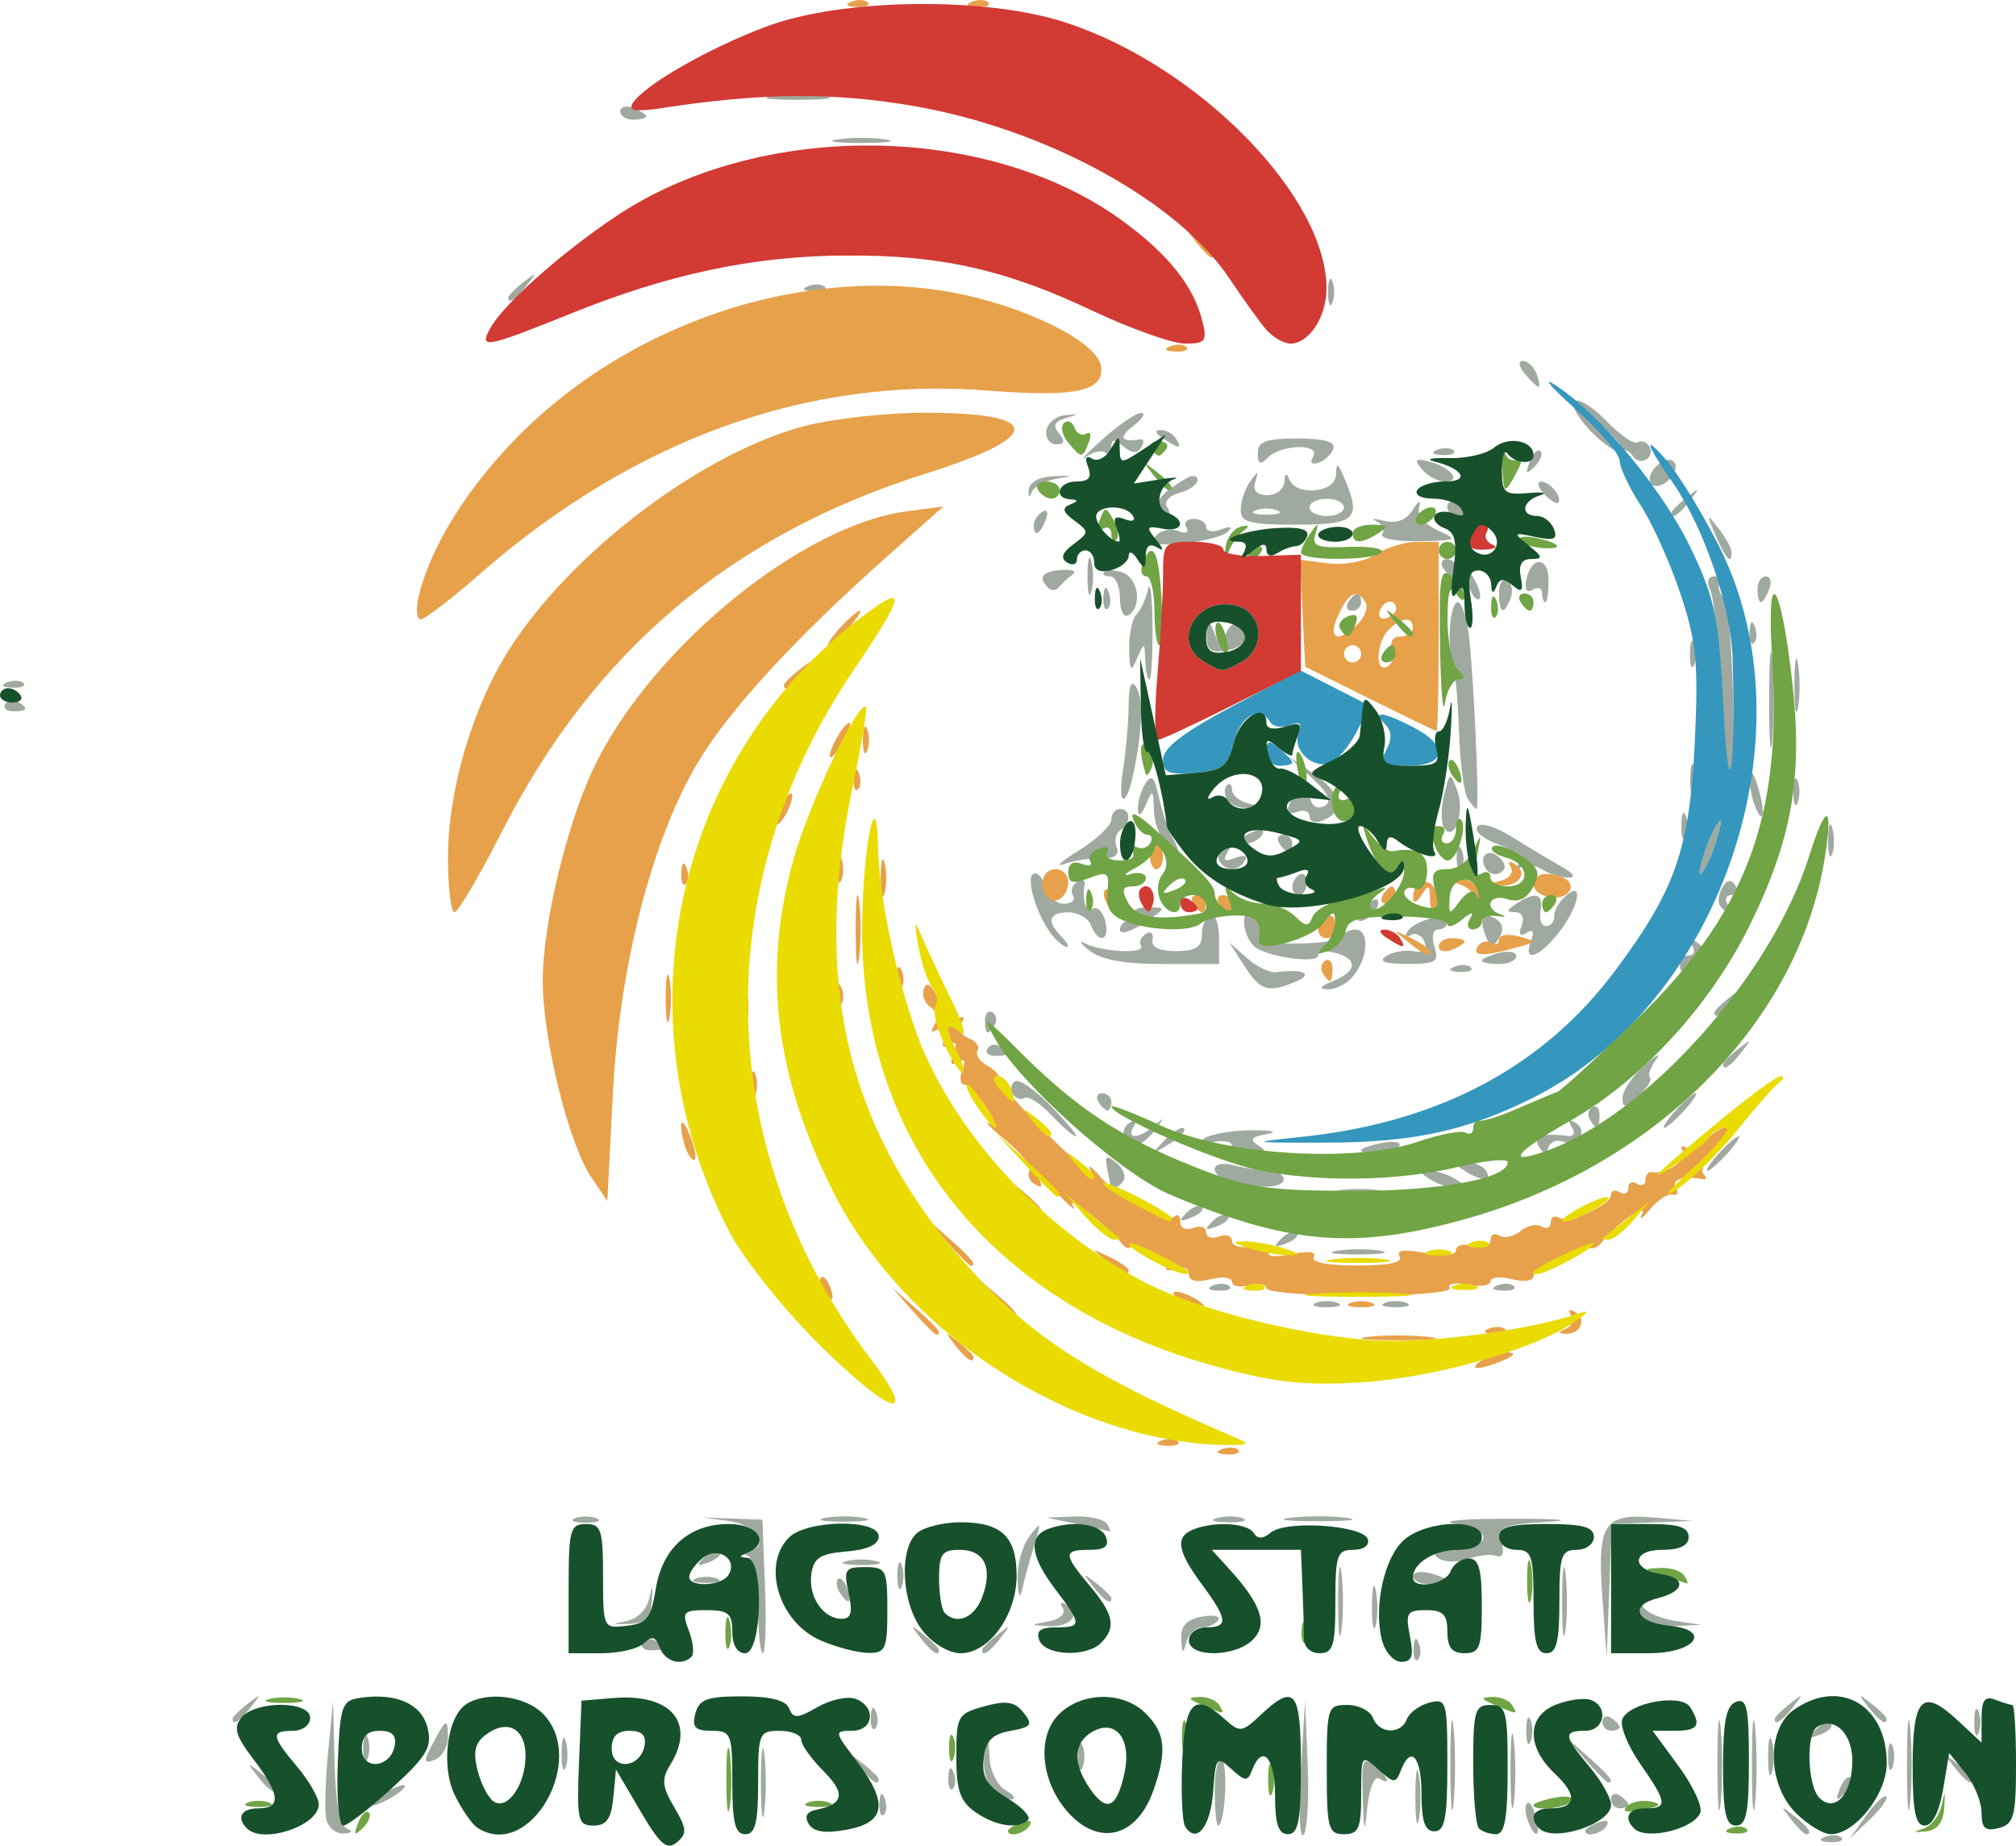 <?xml version="1.0" encoding="UTF-8" standalone="no"?>
<!-- Created with Inkscape (http://www.inkscape.org/) -->

<svg
   width="123.825mm"
   height="113.352mm"
   viewBox="0 0 123.825 113.352"
   version="1.1"
  
  
   xmlns="http://www.w3.org/2000/svg"
  ><defs
     id="defs1" /><g
     id="layer1"
     style="display:inline"
     transform="translate(309.728,-407.221)"><g
       id="g2363"
       transform="translate(63.005,346.669)"><path
         style="fill:#a0a9a0;stroke-width:2"
         d="m -292.834,169.34 0.26,-4.342 0.162,3.917 c 0.089,2.155 -0.028,4.108 -0.26,4.342 -0.232,0.233 -0.305,-1.53 -0.162,-3.917 z m 32.185,4.028 c 0.382,-0.153 0.838,-0.134 1.014,0.042 0.176,0.176 -0.137,0.301 -0.695,0.278 -0.616,-0.025 -0.742,-0.151 -0.32,-0.32 z m -92.046,-1.094 c -0.107,-0.509 -0.055,-2.355 0.114,-4.101 l 0.308,-3.175 0.089,3.792 c 0.058,2.467 0.32,3.886 0.75,4.059 0.42,0.169 0.346,0.282 -0.203,0.309 -0.475,0.023 -0.952,-0.375 -1.058,-0.884 z m 26.698,-2.249 c 0,-1.892 0.096,-2.666 0.213,-1.72 0.117,0.946 0.117,2.494 0,3.44 -0.117,0.946 -0.213,0.172 -0.213,-1.72 z m 36.961,0.861 c -0.077,-2.237 0.016,-2.491 0.705,-1.92 0.874,0.725 1.084,1.3 0.297,0.814 -0.273,-0.169 -0.59,0.591 -0.705,1.689 -0.187,1.793 -0.217,1.734 -0.297,-0.583 z m 3.237,-0.067 c 0.004,-1.455 0.107,-1.988 0.228,-1.183 0.122,0.804 0.118,1.995 -0.008,2.646 -0.126,0.651 -0.225,-0.008 -0.221,-1.462 z m 2.15,-1.852 c 0,-2.474 0.091,-3.486 0.203,-2.249 0.111,1.237 0.111,3.261 0,4.498 -0.111,1.237 -0.203,0.225 -0.203,-2.249 z m 4.76,3.417 c -0.172,-0.449 -0.195,-0.935 -0.051,-1.079 0.145,-0.145 0.39,0.223 0.545,0.817 0.33,1.261 -0.037,1.456 -0.494,0.263 z m 3.522,0.609 c 0,-0.114 0.37,-0.35 0.821,-0.523 0.471,-0.181 0.683,-0.092 0.498,0.208 -0.311,0.503 -1.319,0.744 -1.319,0.315 z m 8.122,-4.025 c 0,-2.474 0.091,-3.486 0.203,-2.249 0.111,1.237 0.111,3.261 0,4.498 -0.111,1.237 -0.203,0.225 -0.203,-2.249 z m 2.117,0 c 0,-2.474 0.091,-3.486 0.203,-2.249 0.111,1.237 0.111,3.261 0,4.498 -0.111,1.237 -0.203,0.225 -0.203,-2.249 z m 2.393,3.307 c -0.658,-0.839 -0.639,-0.858 0.2,-0.2 0.881,0.691 1.162,1.126 0.726,1.126 -0.11,0 -0.527,-0.417 -0.926,-0.926 z m 4.621,-0.213 c 0.551,-0.772 1.108,-1.301 1.237,-1.176 0.129,0.125 -0.322,0.757 -1.002,1.403 l -1.237,1.176 z m 2.51,-3.095 c 0,-2.474 0.091,-3.486 0.203,-2.249 0.111,1.237 0.111,3.261 0,4.498 -0.111,1.237 -0.203,0.225 -0.203,-2.249 z m -42.518,1.556 c 0,-1.181 0.192,-2.029 0.427,-1.884 0.41,0.253 0.204,4.032 -0.22,4.032 -0.114,0 -0.207,-0.967 -0.207,-2.148 z m 18.165,-1.292 c 0.002,-2.037 0.098,-2.806 0.213,-1.708 0.115,1.098 0.113,2.765 -0.004,3.704 -0.117,0.939 -0.211,0.041 -0.208,-1.996 z m -38.761,2.073 c 0.025,-0.616 0.151,-0.742 0.32,-0.32 0.153,0.382 0.134,0.838 -0.042,1.014 -0.176,0.176 -0.301,-0.137 -0.278,-0.695 z m -31.263,0.081 c 0,-0.146 0.476,-0.519 1.058,-0.831 0.582,-0.312 1.058,-0.447 1.058,-0.302 0,0.146 -0.476,0.519 -1.058,0.831 -0.582,0.312 -1.058,0.447 -1.058,0.302 z m 76.2,-0.333 c 0,-0.308 0.238,-0.413 0.529,-0.233 0.291,0.18 0.529,0.432 0.529,0.56 0,0.128 -0.238,0.233 -0.529,0.233 -0.291,0 -0.529,-0.252 -0.529,-0.56 z m -38.076,-0.733 c -0.349,-0.421 -0.53,-1.314 -0.401,-1.984 0.21,-1.101 0.24,-1.08 0.305,0.209 0.04,0.786 0.489,1.672 0.998,1.968 0.509,0.297 0.658,0.547 0.329,0.555 -0.328,0.008 -0.882,-0.328 -1.231,-0.749 z m 52.133,0.08 c 0.199,-0.522 0.495,-0.816 0.658,-0.653 0.163,0.163 3.4e-4,0.59 -0.361,0.949 -0.523,0.519 -0.583,0.458 -0.296,-0.296 z m -97.204,-0.771 c -0.658,-0.839 -0.639,-0.858 0.2,-0.2 0.509,0.399 0.926,0.816 0.926,0.926 0,0.436 -0.435,0.155 -1.126,-0.726 z m 42.443,0.088 c 0.025,-0.616 0.151,-0.742 0.32,-0.32 0.153,0.382 0.134,0.838 -0.042,1.014 -0.176,0.176 -0.301,-0.137 -0.278,-0.695 z m -5.401,-0.617 c -0.658,-0.839 -0.639,-0.858 0.2,-0.2 0.509,0.399 0.926,0.816 0.926,0.926 0,0.436 -0.435,0.155 -1.126,-0.726 z m 44.477,-0.529 -1.283,-1.455 1.455,1.283 c 1.36,1.199 1.698,1.628 1.283,1.628 -0.095,0 -0.75,-0.655 -1.455,-1.455 z m 11.275,-0.132 c 0,-1.019 0.109,-1.435 0.242,-0.926 0.133,0.509 0.133,1.343 0,1.852 -0.133,0.509 -0.242,0.093 -0.242,-0.926 z m 11.451,0.661 c -0.658,-0.839 -0.639,-0.858 0.2,-0.2 0.509,0.399 0.926,0.816 0.926,0.926 0,0.436 -0.435,0.155 -1.126,-0.726 z m -85.554,-0.926 c 0.01,-0.873 0.129,-1.166 0.264,-0.651 0.134,0.515 0.125,1.229 -0.02,1.587 -0.145,0.358 -0.255,-0.063 -0.244,-0.936 z m 31.73,0.265 c 0,-0.728 0.12,-1.025 0.267,-0.661 0.147,0.364 0.147,0.959 0,1.323 -0.147,0.364 -0.267,0.066 -0.267,-0.661 z m 49.742,0 c 0,-0.728 0.12,-1.025 0.267,-0.661 0.147,0.364 0.147,0.959 0,1.323 -0.147,0.364 -0.267,0.066 -0.267,-0.661 z m -93.662,-0.529 c 0,-0.728 0.12,-1.025 0.267,-0.661 0.147,0.364 0.147,0.959 0,1.323 -0.147,0.364 -0.267,0.066 -0.267,-0.661 z m 4.209,-0.144 c 0.878,-1.687 0.999,-1.752 0.999,-0.53 0,0.599 -0.363,1.229 -0.806,1.399 -0.677,0.26 -0.708,0.121 -0.193,-0.869 z m 67.228,-0.914 c 0,-0.728 0.12,-1.025 0.267,-0.661 0.147,0.364 0.147,0.959 0,1.323 -0.147,0.364 -0.267,0.066 -0.267,-0.661 z m 17.767,-0.066 c 0.359,-0.362 0.786,-0.524 0.949,-0.361 0.163,0.163 -0.131,0.459 -0.653,0.658 -0.754,0.287 -0.815,0.226 -0.296,-0.296 z m 9.75,-0.464 c 0,-0.728 0.12,-1.025 0.267,-0.661 0.147,0.364 0.147,0.959 0,1.323 -0.147,0.364 -0.267,0.066 -0.267,-0.661 z m -67.775,-0.309 c 0.025,-0.616 0.151,-0.742 0.32,-0.32 0.153,0.382 0.134,0.838 -0.042,1.014 -0.176,0.176 -0.301,-0.137 -0.278,-0.695 z m 44.937,0.277 c 0,-0.308 0.238,-0.413 0.529,-0.233 0.291,0.18 0.529,0.432 0.529,0.56 0,0.128 -0.238,0.233 -0.529,0.233 -0.291,0 -0.529,-0.252 -0.529,-0.56 z m -84.138,-0.169 c 0,-0.11 0.417,-0.527 0.926,-0.926 0.839,-0.658 0.858,-0.639 0.2,0.2 -0.691,0.881 -1.126,1.162 -1.126,0.726 z m 94.721,0 c 0,-0.11 0.417,-0.527 0.926,-0.926 0.839,-0.658 0.858,-0.639 0.2,0.2 -0.691,0.881 -1.126,1.162 -1.126,0.726 z m 5.753,-0.726 c -0.658,-0.839 -0.639,-0.858 0.2,-0.2 0.509,0.399 0.926,0.816 0.926,0.926 0,0.436 -0.435,0.155 -1.126,-0.726 z m -27.937,-3.616 c 0.025,-0.616 0.151,-0.742 0.32,-0.32 0.153,0.382 0.134,0.838 -0.042,1.014 -0.176,0.176 -0.301,-0.137 -0.278,-0.695 z m -47.342,-0.317 c 0.153,-0.247 0.5,-0.313 0.77,-0.145 0.692,0.428 0.614,0.595 -0.278,0.595 -0.424,0 -0.645,-0.202 -0.493,-0.45 z m 7.084,-2.24 c 0,-1.798 -0.247,-2.966 -0.661,-3.133 -0.529,-0.214 -0.529,-0.275 0,-0.309 1.462,-0.092 0.59,-1.572 -1.058,-1.797 l -1.72,-0.235 1.852,0.069 1.852,0.069 0.16,4.101 c 0.088,2.256 0.028,4.101 -0.132,4.101 -0.161,0 -0.292,-1.29 -0.292,-2.866 z m 9.987,1.94 c -0.658,-0.839 -0.639,-0.858 0.2,-0.2 0.509,0.399 0.926,0.816 0.926,0.926 0,0.436 -0.435,0.155 -1.126,-0.726 z m 3.772,0.726 c 0,-0.11 0.417,-0.527 0.926,-0.926 0.839,-0.658 0.858,-0.639 0.2,0.2 -0.691,0.881 -1.126,1.162 -1.126,0.726 z m 12.232,-0.665 c -0.044,-0.804 0.315,-1.201 1.246,-1.379 0.719,-0.137 1.181,-0.046 1.027,0.203 -0.154,0.249 -0.605,0.453 -1.004,0.453 -0.398,0 -0.833,0.417 -0.966,0.926 -0.192,0.734 -0.255,0.691 -0.303,-0.203 z m 9.633,-2.311 c 0,-1.892 0.096,-2.666 0.213,-1.72 0.117,0.946 0.117,2.494 0,3.44 -0.117,0.946 -0.213,0.172 -0.213,-1.72 z m 13.758,0 c 0,-1.892 0.096,-2.666 0.213,-1.72 0.117,0.946 0.117,2.494 0,3.44 -0.117,0.946 -0.213,0.172 -0.213,-1.72 z m 2.476,-0.215 c -0.331,-4.574 0.084,-5.215 3.194,-4.941 l 2.362,0.208 -2.491,0.092 -2.491,0.092 -0.155,4.101 -0.155,4.101 z m -14.154,0.479 c 0.006,-1.164 0.114,-1.578 0.241,-0.92 0.127,0.658 0.122,1.611 -0.01,2.117 -0.132,0.506 -0.236,-0.033 -0.23,-1.197 z m -45.807,0.945 c 0.661,-0.123 1.266,-0.713 1.41,-1.374 0.21,-0.966 0.237,-0.939 0.165,0.164 -0.067,1.02 -0.39,1.335 -1.41,1.374 -1.083,0.042 -1.113,0.012 -0.165,-0.164 z m 25.97,0.004 c 0.691,-0.133 1.049,-0.473 0.844,-0.803 -0.213,-0.344 -0.107,-0.42 0.265,-0.19 0.912,0.564 0.189,1.379 -1.149,1.296 -1.151,-0.072 -1.15,-0.074 0.039,-0.302 z m 36.461,0.022 c -0.194,-0.194 -0.349,-0.611 -0.345,-0.926 0.006,-0.376 0.142,-0.362 0.399,0.04 0.215,0.338 1.104,0.719 1.976,0.847 l 1.586,0.233 -1.632,0.079 c -0.897,0.044 -1.79,-0.079 -1.984,-0.273 z m -49.322,-1.799 c -0.192,-0.31 -0.235,-0.678 -0.097,-0.817 0.139,-0.139 0.393,0.115 0.566,0.564 0.358,0.932 0.053,1.096 -0.469,0.252 z m 10.931,-0.79 c -0.034,-0.89 0.293,-2.081 0.725,-2.646 0.73,-0.953 0.751,-0.912 0.295,0.56 -0.27,0.873 -0.596,2.064 -0.725,2.646 -0.153,0.691 -0.255,0.496 -0.295,-0.56 z m 4.634,0.428 c -0.658,-0.839 -0.639,-0.858 0.2,-0.2 0.509,0.399 0.926,0.816 0.926,0.926 0,0.436 -0.435,0.155 -1.126,-0.726 z m -12.02,-0.661 c 0,-0.728 0.12,-1.025 0.267,-0.661 0.147,0.364 0.147,0.959 0,1.323 -0.147,0.364 -0.267,0.066 -0.267,-0.661 z m -12.387,0.179 c 0.364,-0.147 0.959,-0.147 1.323,0 0.364,0.147 0.066,0.267 -0.661,0.267 -0.728,0 -1.025,-0.12 -0.661,-0.267 z m 44.053,-0.129 c 0,-0.264 0.476,-0.355 1.058,-0.203 0.582,0.152 1.058,0.368 1.058,0.48 0,0.112 -0.476,0.203 -1.058,0.203 -0.582,0 -1.058,-0.216 -1.058,-0.48 z m -43.533,-1.174 c 0.359,-0.362 0.786,-0.524 0.949,-0.361 0.163,0.163 -0.131,0.459 -0.653,0.658 -0.754,0.287 -0.815,0.226 -0.296,-0.296 z m 8.74,0.23 c 0.509,-0.133 1.343,-0.133 1.852,0 0.509,0.133 0.093,0.242 -0.926,0.242 -1.019,0 -1.435,-0.109 -0.926,-0.242 z m 36.371,-0.17 c -0.486,-0.3 -0.132,-0.497 1.103,-0.615 2.266,-0.216 2.178,-1.132 -0.146,-1.527 -0.957,-0.163 0.641,-0.294 3.551,-0.292 2.91,0.002 3.898,0.088 2.195,0.192 -2.797,0.17 -3.07,0.291 -2.82,1.249 0.176,0.671 0.05,0.98 -0.342,0.842 -0.341,-0.12 -1.116,-0.036 -1.722,0.188 -0.606,0.224 -1.424,0.208 -1.817,-0.035 z m -22.216,-2.111 -1.852,-0.39 1.689,-0.07 c 0.929,-0.038 1.836,0.168 2.016,0.46 0.18,0.291 0.253,0.498 0.164,0.46 -0.09,-0.038 -0.997,-0.245 -2.016,-0.46 z m -30.824,-0.35 c 0.364,-0.147 0.959,-0.147 1.323,0 0.364,0.147 0.066,0.267 -0.661,0.267 -0.728,0 -1.025,-0.12 -0.661,-0.267 z m 15.346,-0.023 c 0.655,-0.126 1.726,-0.126 2.381,0 0.655,0.126 0.119,0.229 -1.191,0.229 -1.31,0 -1.845,-0.103 -1.191,-0.229 z m 24.087,0.006 c 0.515,-0.134 1.229,-0.125 1.587,0.02 0.358,0.145 -0.063,0.255 -0.936,0.244 -0.873,-0.01 -1.166,-0.129 -0.651,-0.264 z m 4.488,-0.016 c 0.946,-0.117 2.494,-0.117 3.44,0 0.946,0.117 0.172,0.213 -1.72,0.213 -1.892,0 -2.666,-0.096 -1.72,-0.213 z m 1.587,-13.197 c 0.364,-0.147 0.959,-0.147 1.323,0 0.364,0.147 0.066,0.267 -0.661,0.267 -0.728,0 -1.025,-0.12 -0.661,-0.267 z m 4.233,0 c 0.364,-0.147 0.959,-0.147 1.323,0 0.364,0.147 0.066,0.267 -0.661,0.267 -0.728,0 -1.025,-0.12 -0.661,-0.267 z m -10.55,-1.069 c 0.382,-0.153 0.838,-0.134 1.014,0.042 0.176,0.176 -0.137,0.301 -0.695,0.278 -0.616,-0.025 -0.742,-0.151 -0.32,-0.32 z m 17.462,0 c 0.382,-0.153 0.838,-0.134 1.014,0.042 0.176,0.176 -0.137,0.301 -0.695,0.278 -0.616,-0.025 -0.742,-0.151 -0.32,-0.32 z m -9.815,-2.135 c 0.804,-0.122 1.995,-0.118 2.646,0.008 0.651,0.126 -0.008,0.225 -1.462,0.221 -1.455,-0.004 -1.988,-0.107 -1.183,-0.228 z m -3.456,-0.744 c 0.359,-0.362 0.786,-0.524 0.949,-0.361 0.163,0.163 -0.131,0.459 -0.653,0.658 -0.754,0.287 -0.815,0.226 -0.296,-0.296 z m -4.233,-1.058 c 0.359,-0.362 0.786,-0.524 0.949,-0.361 0.163,0.163 -0.131,0.459 -0.653,0.658 -0.754,0.287 -0.815,0.226 -0.296,-0.296 z m -1.587,-0.529 c 0.359,-0.362 0.786,-0.524 0.949,-0.361 0.163,0.163 -0.131,0.459 -0.653,0.658 -0.754,0.287 -0.815,0.226 -0.296,-0.296 z m 9.277,-1.372 c 0.804,-0.122 1.995,-0.118 2.646,0.008 0.651,0.126 -0.008,0.225 -1.462,0.221 -1.455,-0.004 -1.988,-0.107 -1.183,-0.228 z m -13.938,-0.282 c -0.022,-0.073 -0.122,-0.562 -0.222,-1.088 -0.146,-0.768 -0.035,-0.834 0.564,-0.337 0.41,0.34 0.615,0.83 0.455,1.088 -0.274,0.443 -0.708,0.627 -0.797,0.337 z m 7.317,-0.232 c -0.509,-0.133 -0.926,-0.49 -0.926,-0.794 0,-0.314 0.513,-0.415 1.191,-0.233 0.655,0.175 1.607,0.322 2.117,0.326 0.509,0.004 0.926,0.245 0.926,0.536 0,0.533 -1.593,0.612 -3.307,0.164 z m 12.303,-0.164 c -0.706,-0.456 -0.706,-0.513 0,-0.513 0.437,0 1.151,0.231 1.587,0.513 0.706,0.456 0.706,0.513 0,0.513 -0.437,0 -1.151,-0.231 -1.587,-0.513 z m 2.117,-0.529 c -0.684,-0.442 -0.67,-0.514 0.101,-0.521 0.492,-0.004 1.042,0.23 1.222,0.521 0.414,0.67 -0.287,0.67 -1.323,0 z m 15.61,-1.058 c 0.527,-0.582 1.077,-1.058 1.222,-1.058 0.146,0 -0.166,0.476 -0.693,1.058 -0.527,0.582 -1.077,1.058 -1.222,1.058 -0.146,0 0.166,-0.476 0.693,-1.058 z m -34.012,-0.835 c 0.502,-0.525 1.027,-0.84 1.167,-0.701 0.139,0.139 -0.272,0.568 -0.913,0.954 -1.115,0.669 -1.126,0.658 -0.253,-0.253 z m 4.114,0.356 c 0,-0.264 -0.536,-0.362 -1.191,-0.219 -0.825,0.181 -0.98,0.111 -0.504,-0.228 0.377,-0.269 1.687,-0.496 2.91,-0.504 1.223,-0.008 1.65,0.094 0.948,0.227 -0.988,0.187 -1.107,0.348 -0.529,0.714 0.568,0.36 0.462,0.475 -0.443,0.481 -0.655,0.004 -1.191,-0.208 -1.191,-0.472 z m 7.938,0.277 c 0,-0.112 0.588,-0.315 1.307,-0.453 0.719,-0.137 1.181,-0.046 1.027,0.203 -0.271,0.438 -2.334,0.659 -2.334,0.25 z m 10.914,-0.22 c -0.385,-0.624 0.236,-0.865 1.707,-0.663 0.438,0.06 0.56,-0.152 0.315,-0.548 -0.257,-0.416 -0.179,-0.51 0.22,-0.263 0.814,0.503 0.172,1.519 -0.74,1.169 -0.388,-0.149 -0.797,0.002 -0.908,0.335 -0.148,0.443 -0.307,0.435 -0.595,-0.03 z m -25.443,-0.599 c -0.167,-0.271 -0.026,-0.665 0.315,-0.876 0.387,-0.239 0.478,-0.154 0.242,0.228 -0.503,0.814 0.341,0.78 1.273,-0.051 0.631,-0.563 0.637,-0.523 0.041,0.265 -0.779,1.029 -1.412,1.176 -1.871,0.433 z m -4.505,-1.343 c -0.675,-0.719 -1.415,-1.191 -1.643,-1.05 -0.229,0.141 -0.555,0.031 -0.725,-0.244 -0.17,-0.276 -0.106,-0.627 0.144,-0.782 0.25,-0.154 1.253,0.544 2.229,1.551 0.976,1.007 1.651,1.831 1.499,1.831 -0.152,0 -0.829,-0.588 -1.504,-1.307 z m 33.08,0.285 c -0.167,-0.271 -0.102,-0.618 0.145,-0.77 0.247,-0.153 0.45,0.069 0.45,0.493 0,0.892 -0.167,0.97 -0.595,0.278 z m 5.269,-0.566 c 0.527,-0.582 1.077,-1.058 1.222,-1.058 0.146,0 -0.166,0.476 -0.693,1.058 -0.527,0.582 -1.077,1.058 -1.222,1.058 -0.146,0 0.166,-0.476 0.693,-1.058 z m -35.454,-0.529 c -0.18,-0.291 -0.075,-0.529 0.233,-0.529 0.308,0 0.56,0.238 0.56,0.529 0,0.291 -0.105,0.529 -0.233,0.529 -0.128,0 -0.381,-0.238 -0.56,-0.529 z m 32.191,-0.253 c 0,-0.433 0.608,-1.327 1.351,-1.987 0.743,-0.66 1.063,-0.821 0.71,-0.358 -0.352,0.463 -0.522,0.961 -0.378,1.106 0.145,0.145 -0.175,0.66 -0.71,1.144 -0.819,0.741 -0.973,0.756 -0.973,0.094 z m 6.174,-2.063 c 0,-0.11 0.417,-0.527 0.926,-0.926 0.839,-0.658 0.858,-0.639 0.2,0.2 -0.691,0.881 -1.126,1.162 -1.126,0.726 z m -45.184,-0.955 c 0.153,-0.247 0.5,-0.313 0.77,-0.145 0.692,0.428 0.614,0.595 -0.278,0.595 -0.424,0 -0.645,-0.202 -0.493,-0.45 z m -0.148,-1.732 c 0,-0.424 0.202,-0.645 0.45,-0.493 0.247,0.153 0.313,0.5 0.145,0.77 -0.428,0.692 -0.595,0.614 -0.595,-0.278 z m 44.803,-0.488 c 0,-0.11 0.417,-0.527 0.926,-0.926 0.839,-0.658 0.858,-0.639 0.2,0.2 -0.691,0.881 -1.126,1.162 -1.126,0.726 z m -28.861,-2.843 -0.937,-1.455 1.088,0.961 c 0.599,0.529 1.409,0.917 1.802,0.863 1.605,-0.22 2.313,0.097 1.242,0.557 -1.729,0.743 -2.212,0.603 -3.196,-0.926 z m 5.445,0.91 c 1.475,-0.593 1.533,-1.358 0.132,-1.724 -0.582,-0.152 -1.058,-0.082 -1.058,0.157 0,0.547 -3.27,0.073 -3.937,-0.571 -0.675,-0.652 -0.846,-2.078 -0.25,-2.078 0.429,0 0.679,0.722 0.57,1.646 -0.021,0.178 1.141,0.297 2.583,0.265 1.442,-0.032 2.621,-0.237 2.621,-0.456 1e-4,-0.218 0.318,-0.397 0.705,-0.397 0.877,0 0.792,1.743 -0.14,2.866 -0.382,0.461 -1.083,0.823 -1.557,0.804 -0.583,-0.023 -0.476,-0.188 0.329,-0.512 z m 7.441,-0.874 c 0.382,-0.153 0.838,-0.134 1.014,0.042 0.176,0.176 -0.137,0.301 -0.695,0.278 -0.616,-0.025 -0.742,-0.151 -0.32,-0.32 z m 13.858,-0.168 c 0,-0.291 0.252,-0.529 0.56,-0.529 0.308,0 0.39,-0.275 0.183,-0.611 -0.239,-0.387 -0.145,-0.467 0.259,-0.217 0.487,0.301 0.491,0.568 0.016,1.14 -0.731,0.881 -1.019,0.943 -1.019,0.217 z m -36.279,-0.833 c -0.565,-0.458 -0.686,-0.655 -0.269,-0.438 1.034,0.538 3.756,0.667 3.445,0.163 -0.138,-0.223 -0.004,-0.559 0.3,-0.747 0.303,-0.187 0.485,-0.025 0.406,0.36 -0.095,0.458 0.404,0.701 1.442,0.701 1.211,0 1.588,-0.24 1.59,-1.015 10e-4,-0.558 0.239,-1.094 0.529,-1.191 0.29,-0.097 0.527,0.539 0.527,1.412 v 1.587 h -3.471 c -2.37,0 -3.797,-0.264 -4.498,-0.833 z m 18.242,0.343 c 0.412,-0.261 1.172,-0.392 1.689,-0.293 0.636,0.122 0.847,-0.063 0.651,-0.573 -0.159,-0.415 -0.539,-0.6 -0.845,-0.411 -0.305,0.189 -0.403,0.097 -0.217,-0.204 0.448,-0.725 2.471,-1.237 2.471,-0.625 0,0.264 -0.254,0.48 -0.565,0.48 -0.324,0 -0.422,0.451 -0.229,1.058 0.296,0.933 0.097,1.057 -1.684,1.05 -1.396,-0.006 -1.789,-0.154 -1.271,-0.482 z m 5.866,0.287 c 0,-0.112 0.476,-0.327 1.058,-0.48 0.582,-0.152 1.058,-0.061 1.058,0.203 0,0.264 -0.476,0.48 -1.058,0.48 -0.582,0 -1.058,-0.091 -1.058,-0.203 z m 3.017,-1.207 c 0.226,-0.588 0.134,-0.755 -0.275,-0.502 -0.401,0.248 -0.504,0.094 -0.298,-0.442 0.189,-0.492 0.027,-0.824 -0.403,-0.829 -0.554,-0.006 -0.537,-0.125 0.076,-0.521 1.201,-0.776 1.672,-0.634 1.488,0.448 -0.091,0.537 0.073,0.954 0.364,0.926 0.291,-0.028 0.505,-0.296 0.475,-0.595 -0.03,-0.299 0.268,-0.844 0.661,-1.212 1.185,-1.107 0.892,0.594 -0.381,2.213 -1.228,1.561 -2.224,1.861 -1.707,0.514 z m -29.38,-0.327 c -0.926,-1.116 -1.675,-3.497 -1.194,-3.794 0.247,-0.153 0.573,0.196 0.724,0.775 0.151,0.579 0.669,1.052 1.15,1.052 0.481,0 0.738,-0.222 0.57,-0.493 -0.167,-0.271 -0.057,-0.646 0.246,-0.833 0.303,-0.187 0.517,-0.144 0.475,0.096 -0.178,1.025 0.084,1.8 0.519,1.532 0.258,-0.159 0.593,0.184 0.744,0.763 0.319,1.22 -0.423,1.439 -0.875,0.259 -0.168,-0.437 -0.788,-0.794 -1.38,-0.794 -1.215,0 -1.377,0.545 -0.44,1.482 0.349,0.349 0.497,0.635 0.329,0.635 -0.168,0 -0.559,-0.305 -0.869,-0.679 z m 26.591,-0.02 c -0.429,-1.118 -0.16,-1.501 0.686,-0.978 0.393,0.243 0.446,0.661 0.145,1.147 -0.397,0.643 -0.53,0.616 -0.831,-0.169 z m -22.453,-0.347 c 0,-0.298 0.252,-0.541 0.56,-0.541 0.308,0 0.445,-0.187 0.303,-0.416 -0.141,-0.229 0.202,-0.416 0.763,-0.416 1.287,0 1.285,0.006 -0.303,1.047 -0.728,0.477 -1.323,0.623 -1.323,0.325 z m 14.928,-1.282 c 0.375,-0.407 0.766,-0.661 0.868,-0.564 0.314,0.298 -0.482,1.305 -1.031,1.305 -0.285,0 -0.212,-0.333 0.164,-0.74 z m 21.915,-0.211 c -0.144,-0.232 -0.068,-0.734 0.167,-1.115 0.301,-0.486 0.536,-0.518 0.79,-0.107 0.199,0.322 0.096,0.586 -0.23,0.586 -0.325,0 -0.444,0.238 -0.265,0.529 0.18,0.291 0.208,0.529 0.062,0.529 -0.146,0 -0.382,-0.19 -0.525,-0.422 z m -26.26,-1.134 c 0,-0.274 0.198,-0.621 0.441,-0.77 0.243,-0.15 0.441,0.074 0.441,0.498 0,0.424 -0.198,0.77 -0.441,0.77 -0.243,0 -0.441,-0.224 -0.441,-0.498 z m 11.89,-1.116 c -0.503,-0.814 0.186,-1.339 0.865,-0.659 0.38,0.38 0.389,0.676 0.028,0.899 -0.296,0.183 -0.698,0.075 -0.893,-0.24 z m 3.481,0.053 c -0.423,-0.267 -0.995,-0.346 -1.272,-0.175 -0.277,0.171 -0.348,0.06 -0.158,-0.248 0.195,-0.316 -0.361,-0.806 -1.281,-1.126 -0.895,-0.312 -1.483,-0.799 -1.307,-1.083 0.187,-0.302 1.096,-0.033 2.189,0.648 1.028,0.64 2.391,1.458 3.028,1.818 0.742,0.419 0.873,0.654 0.364,0.653 -0.437,-1.6e-4 -1.14,-0.219 -1.562,-0.486 z m 9.803,-0.556 c 0.195,-0.728 0.575,-1.68 0.844,-2.117 0.341,-0.552 0.383,-0.39 0.137,0.529 -0.195,0.728 -0.575,1.68 -0.844,2.117 -0.341,0.552 -0.382,0.39 -0.137,-0.529 z m -38.276,-0.629 c 1.089,-0.673 1.982,-1.521 1.984,-1.885 0.002,-0.364 0.243,-0.661 0.534,-0.661 0.673,0 0.689,0.897 0.023,1.309 -0.278,0.172 -0.381,0.638 -0.229,1.036 0.187,0.488 -0.122,0.713 -0.949,0.691 -0.675,-0.018 -1.703,0.141 -2.285,0.351 -0.582,0.21 -0.168,-0.168 0.921,-0.841 z m 8.627,0.666 c -0.167,-0.271 -0.026,-0.665 0.315,-0.876 0.415,-0.257 0.477,-0.152 0.186,0.318 -0.317,0.513 -0.19,0.608 0.475,0.352 0.539,-0.207 0.777,-0.136 0.585,0.175 -0.407,0.659 -1.164,0.674 -1.561,0.031 z m 14.571,-0.345 c 0.025,-0.616 0.151,-0.742 0.32,-0.32 0.153,0.382 0.134,0.838 -0.042,1.014 -0.176,0.176 -0.301,-0.137 -0.278,-0.695 z m 22.816,-1.014 c 0.01,-0.873 0.129,-1.166 0.264,-0.651 0.134,0.515 0.125,1.229 -0.02,1.587 -0.145,0.358 -0.255,-0.063 -0.244,-0.936 z m -40.743,0.159 c -0.349,-0.349 -0.652,-1.242 -0.672,-1.984 -0.034,-1.228 -0.078,-1.254 -0.492,-0.291 -0.3,0.698 -0.465,0.788 -0.484,0.265 -0.016,-0.437 0.189,-1.139 0.456,-1.56 0.374,-0.591 0.561,-0.409 0.818,0.794 0.183,0.858 0.559,1.977 0.835,2.486 0.586,1.082 0.43,1.181 -0.46,0.291 z m 7.038,0.106 c -0.18,-0.291 -0.075,-0.529 0.233,-0.529 0.308,0 0.56,0.238 0.56,0.529 0,0.291 -0.105,0.529 -0.233,0.529 -0.128,0 -0.381,-0.238 -0.56,-0.529 z m -2.381,-0.208 c 0,-0.114 0.37,-0.35 0.821,-0.523 0.471,-0.181 0.683,-0.092 0.498,0.208 -0.311,0.503 -1.319,0.744 -1.319,0.315 z m 27.071,-0.85 c 0,-0.728 0.12,-1.025 0.267,-0.661 0.147,0.364 0.147,0.959 0,1.323 -0.147,0.364 -0.267,0.066 -0.267,-0.661 z m -14.579,0.092 c -0.195,-0.315 -0.19,-1.225 0.01,-2.022 0.361,-1.437 0.368,-1.439 0.81,-0.242 0.486,1.315 -0.213,3.246 -0.82,2.264 z m -8.259,-0.695 c 0,-0.313 -0.345,-0.437 -0.767,-0.275 -0.513,0.197 -0.669,0.04 -0.473,-0.473 0.355,-0.925 1.073,-1.001 1.359,-0.144 0.114,0.343 0.489,0.449 0.834,0.236 0.432,-0.267 0.177,-0.8 -0.825,-1.72 l -1.451,-1.333 1.677,1.165 c 1.671,1.161 1.829,2.275 0.399,2.824 -0.414,0.159 -0.753,0.033 -0.753,-0.28 z m 27.317,-0.741 c -0.181,-0.473 -0.309,-1.257 -0.284,-1.743 0.025,-0.486 0.255,-0.18 0.512,0.678 0.499,1.67 0.322,2.497 -0.227,1.064 z m -32.366,-0.279 c -0.192,-0.31 -0.206,-0.707 -0.031,-0.882 0.175,-0.175 0.318,-0.057 0.318,0.261 0,0.318 0.417,0.687 0.926,0.821 0.835,0.218 0.838,0.248 0.031,0.303 -0.492,0.034 -1.052,-0.193 -1.244,-0.503 z m 14.754,-0.097 c -0.226,-0.364 -0.462,-2.209 -0.525,-4.101 -0.063,-1.892 -0.239,-3.797 -0.391,-4.233 -0.374,-1.07 -0.151,-3.703 0.314,-3.704 0.205,-2e-4 0.494,0.774 0.641,1.719 0.303,1.944 0.723,10.98 0.51,10.98 -0.076,0 -0.323,-0.298 -0.549,-0.661 z m 15.575,-5.525 c -0.128,-3.437 -0.417,-6.666 -0.642,-7.175 -0.271,-0.612 -0.182,-0.926 0.264,-0.926 0.371,0 0.517,0.157 0.326,0.348 -0.192,0.191 -0.08,0.672 0.249,1.068 0.565,0.681 0.807,12.164 0.267,12.704 -0.127,0.127 -0.336,-2.581 -0.463,-6.018 z m 4.436,5.128 c 0,-0.728 0.12,-1.025 0.267,-0.661 0.147,0.364 0.147,0.959 0,1.323 -0.147,0.364 -0.267,0.066 -0.267,-0.661 z m -41.175,-1.323 c 0.183,-1.164 0.34,-2.95 0.348,-3.969 0.01,-1.249 0.163,-1.617 0.471,-1.13 0.442,0.698 0.377,2.685 -0.175,5.303 -0.46,2.183 -0.994,2.014 -0.644,-0.204 z m 34.844,0.529 c 0.01,-0.873 0.129,-1.166 0.264,-0.651 0.134,0.515 0.125,1.229 -0.02,1.587 -0.145,0.358 -0.255,-0.063 -0.244,-0.936 z m 4.847,-4.763 c -0.002,-2.619 0.088,-3.758 0.199,-2.53 0.111,1.228 0.112,3.371 0.002,4.763 -0.109,1.391 -0.2,0.386 -0.202,-2.233 z m 1.551,-1.058 c 0.004,-1.455 0.107,-1.988 0.228,-1.183 0.122,0.804 0.118,1.995 -0.008,2.646 -0.126,0.651 -0.225,-0.008 -0.221,-1.462 z m -109.894,1.226 c 0.153,-0.247 0.5,-0.313 0.77,-0.145 0.692,0.428 0.614,0.595 -0.278,0.595 -0.424,0 -0.645,-0.202 -0.493,-0.45 z m 0.106,-1.323 c 0.382,-0.153 0.838,-0.134 1.014,0.042 0.176,0.176 -0.137,0.301 -0.695,0.278 -0.616,-0.025 -0.742,-0.151 -0.32,-0.32 z m 69.912,-1.358 c -0.035,-1.136 -0.058,-1.142 -0.492,-0.132 -0.389,0.905 -0.46,0.825 -0.492,-0.556 -0.02,-0.888 0.178,-1.84 0.441,-2.117 0.263,-0.276 0.586,-0.979 0.719,-1.561 0.132,-0.582 0.255,0.43 0.273,2.249 0.018,1.819 -0.067,3.307 -0.189,3.307 -0.122,0 -0.239,-0.536 -0.259,-1.191 z m 33.458,-0.397 c 0,-0.728 0.12,-1.025 0.267,-0.661 0.147,0.364 0.147,0.959 0,1.323 -0.147,0.364 -0.267,0.066 -0.267,-0.661 z m -29.68,-1.194 c 0.034,-1.089 0.07,-1.103 0.437,-0.168 0.368,0.939 0.427,0.947 0.753,0.099 0.194,-0.506 0.606,-0.765 0.914,-0.574 0.863,0.533 0.317,1.455 -0.978,1.653 -0.913,0.139 -1.155,-0.078 -1.125,-1.01 z m 33.342,-0.173 c 0.025,-0.616 0.151,-0.742 0.32,-0.32 0.153,0.382 0.134,0.838 -0.042,1.014 -0.176,0.176 -0.301,-0.137 -0.278,-0.695 z m -38.671,-2.041 c 0,-0.745 -0.278,-1.354 -0.617,-1.354 -0.34,0 -0.493,-0.125 -0.34,-0.277 0.152,-0.152 0.668,-0.127 1.147,0.057 0.955,0.366 1.18,2.083 0.34,2.602 -0.3,0.185 -0.529,-0.259 -0.529,-1.027 z m -1.017,-0.075 c 0.025,-0.616 0.151,-0.742 0.32,-0.32 0.153,0.382 0.134,0.838 -0.042,1.014 -0.176,0.176 -0.301,-0.137 -0.278,-0.695 z m 15.039,0.309 c 0.18,-0.291 0.432,-0.529 0.56,-0.529 0.128,0 0.233,0.238 0.233,0.529 0,0.291 -0.252,0.529 -0.56,0.529 -0.308,0 -0.413,-0.238 -0.233,-0.529 z m 9.26,-0.56 c 0,-0.599 0.228,-0.949 0.506,-0.777 0.278,0.172 0.372,0.662 0.208,1.09 -0.42,1.094 -0.714,0.965 -0.714,-0.313 z m -25.277,-1.027 c 0,-1.019 0.109,-1.435 0.242,-0.926 0.133,0.509 0.133,1.343 0,1.852 -0.133,0.509 -0.242,0.093 -0.242,-0.926 z m 23.491,0.773 c -0.511,-1.331 -0.36,-1.674 0.264,-0.601 0.309,0.531 0.45,1.077 0.314,1.213 -0.136,0.136 -0.396,-0.139 -0.578,-0.612 z m 4.433,0.254 c 0,-0.308 -0.261,-0.399 -0.58,-0.202 -0.356,0.22 -0.509,-0.006 -0.397,-0.586 0.29,-1.497 1.374,-1.495 1.374,0.004 0,0.74 -0.089,1.345 -0.198,1.345 -0.109,0 -0.198,-0.252 -0.198,-0.56 z m 13.229,-0.233 c 0,-0.437 0.231,-0.794 0.513,-0.794 0.282,0 0.376,0.357 0.208,0.794 -0.168,0.437 -0.398,0.794 -0.513,0.794 -0.114,0 -0.208,-0.357 -0.208,-0.794 z m -43.568,-0.088 c -0.643,-0.643 -0.367,-1.008 0.831,-1.099 0.651,-0.049 0.949,0.082 0.661,0.29 -0.287,0.209 -0.661,0.555 -0.831,0.77 -0.17,0.215 -0.467,0.232 -0.661,0.038 z m 24.253,-1.235 c -0.18,-0.291 -0.075,-0.529 0.233,-0.529 0.308,0 0.56,0.238 0.56,0.529 0,0.291 -0.105,0.529 -0.233,0.529 -0.128,0 -0.381,-0.238 -0.56,-0.529 z m 16.745,-1.984 c -0.577,-1.349 -0.564,-1.381 0.18,-0.428 0.441,0.565 0.802,1.22 0.802,1.455 0,0.804 -0.359,0.429 -0.982,-1.027 z m -34.397,0.042 c 0.292,-0.352 0.91,-0.495 1.373,-0.317 0.494,0.19 0.706,0.104 0.514,-0.208 -0.18,-0.292 0.018,-0.531 0.442,-0.531 0.424,0 0.77,0.224 0.77,0.498 0,0.274 0.417,0.339 0.926,0.145 0.598,-0.227 0.738,-0.173 0.397,0.154 -0.291,0.278 -1.525,0.595 -2.742,0.703 -1.687,0.15 -2.086,0.045 -1.681,-0.444 z m 13.92,-0.129 c 0.165,-0.266 -2e-5,-0.621 -0.366,-0.789 -0.366,-0.168 -0.147,-0.178 0.487,-0.022 0.758,0.186 1.356,-0.042 1.75,-0.666 0.382,-0.605 0.523,-0.661 0.389,-0.155 -0.124,0.467 0.354,1.048 1.16,1.412 1.283,0.579 1.209,0.621 -1.175,0.661 -1.414,0.024 -2.412,-0.172 -2.246,-0.441 z m -21.403,-0.543 c 0,-0.274 0.235,-0.643 0.523,-0.821 0.3,-0.185 0.389,0.027 0.208,0.498 -0.352,0.917 -0.731,1.084 -0.731,0.323 z m 12.708,-0.957 c 0.004,-0.509 0.265,-1.283 0.579,-1.72 0.503,-0.7 0.541,-0.698 0.317,0.02 -0.167,0.533 0.089,0.813 0.744,0.813 0.549,0 1.017,-0.366 1.04,-0.813 0.028,-0.544 0.13,-0.594 0.309,-0.151 0.422,1.045 2.818,0.824 2.862,-0.265 0.032,-0.792 0.103,-0.773 0.492,0.132 1.103,2.567 0.76,2.91 -2.91,2.91 -2.926,0 -3.438,-0.138 -3.431,-0.926 z m 2.241,0.046 c -0.364,-0.147 -0.959,-0.147 -1.323,0 -0.364,0.147 -0.066,0.267 0.661,0.267 0.728,0 1.025,-0.12 0.661,-0.267 z m 4.101,-0.179 c 0,-0.291 -0.476,-0.529 -1.058,-0.529 -0.582,0 -1.058,0.238 -1.058,0.529 0,0.291 0.476,0.529 1.058,0.529 0.582,0 1.058,-0.238 1.058,-0.529 z m -11.34,0.06 c -0.278,-0.45 0.265,-1.05 1.683,-1.861 0.364,-0.208 0.661,-0.154 0.661,0.12 0,0.274 -0.5,0.629 -1.112,0.789 -0.612,0.16 -0.955,0.544 -0.763,0.855 0.192,0.311 0.23,0.565 0.084,0.565 -0.146,0 -0.395,-0.211 -0.555,-0.469 z m 17.69,-0.091 c 0,-0.308 0.238,-0.413 0.529,-0.233 0.291,0.18 0.529,0.432 0.529,0.56 0,0.128 -0.238,0.233 -0.529,0.233 -0.291,0 -0.529,-0.252 -0.529,-0.56 z m 13.758,0.361 c 0,-0.11 0.417,-0.527 0.926,-0.926 0.839,-0.658 0.858,-0.639 0.2,0.2 -0.691,0.881 -1.126,1.162 -1.126,0.726 z m -39.469,-1.388 c 0.034,-0.483 0.627,-0.819 1.513,-0.858 1.275,-0.056 1.295,-0.036 0.16,0.164 -0.713,0.126 -1.394,0.512 -1.513,0.858 -0.119,0.346 -0.191,0.272 -0.16,-0.164 z m 31.643,0.211 c -0.375,-0.407 -0.449,-0.74 -0.164,-0.74 0.55,0 1.345,1.007 1.031,1.305 -0.102,0.097 -0.492,-0.157 -0.868,-0.564 z m 6.556,-0.655 c -0.168,-0.272 0.028,-0.772 0.435,-1.11 0.438,-0.364 0.866,-0.413 1.047,-0.12 0.168,0.272 -0.027,0.772 -0.435,1.11 -0.438,0.364 -0.866,0.413 -1.047,0.12 z m -14.041,-0.838 c -0.513,-0.618 -0.428,-0.701 0.473,-0.465 1.324,0.346 1.976,1.217 0.912,1.217 -0.418,0 -1.041,-0.338 -1.384,-0.752 z m 6.614,-0.461 c 0.199,-0.522 0.495,-0.816 0.658,-0.653 0.163,0.163 3.4e-4,0.59 -0.361,0.949 -0.523,0.519 -0.583,0.458 -0.296,-0.296 z m -26.248,-1.374 c 1.008,-0.905 2.079,-1.639 2.381,-1.629 0.302,0.01 0.087,0.366 -0.478,0.794 -0.928,0.702 -0.767,1.03 0.405,0.826 0.24,-0.042 0.278,0.18 0.085,0.492 -0.246,0.398 -0.574,0.383 -1.098,-0.052 -0.577,-0.479 -0.747,-0.465 -0.747,0.062 0,0.375 -0.157,0.525 -0.348,0.334 -0.192,-0.191 -0.727,-0.086 -1.191,0.235 -0.463,0.321 -0.018,-0.158 0.99,-1.063 z m 9.545,0.841 c 0,-0.716 0.495,-0.9 2.425,-0.9 1.637,0 2.357,0.204 2.216,0.628 -0.115,0.346 -0.525,0.734 -0.911,0.862 -0.418,0.139 -0.553,-0.008 -0.333,-0.364 0.506,-0.819 -1.939,-0.786 -2.762,0.037 -0.494,0.494 -0.635,0.435 -0.635,-0.265 z m 23.019,0.159 c -0.186,-0.301 -0.523,-0.432 -0.749,-0.292 -0.226,0.14 -1.063,-0.425 -1.859,-1.256 -0.796,-0.831 -1.226,-1.647 -0.956,-1.814 0.27,-0.167 1.16,0.394 1.976,1.246 0.817,0.852 1.67,1.435 1.897,1.295 0.226,-0.14 0.551,-0.029 0.721,0.247 0.17,0.276 0.084,0.641 -0.191,0.811 -0.276,0.17 -0.653,0.064 -0.839,-0.237 z m -0.794,-0.702 c 0,-0.095 -0.655,-0.75 -1.455,-1.455 l -1.455,-1.283 1.283,1.455 c 1.199,1.36 1.628,1.698 1.628,1.283 z m -11.212,0.34 c 0.382,-0.153 0.838,-0.134 1.014,0.042 0.176,0.176 -0.137,0.301 -0.695,0.278 -0.616,-0.025 -0.742,-0.151 -0.32,-0.32 z m -24,-1.182 c 0.067,-0.461 0.576,-0.884 1.131,-0.94 0.897,-0.091 0.903,-0.071 0.054,0.177 -0.695,0.203 -0.805,0.458 -0.405,0.94 0.394,0.474 0.344,0.661 -0.177,0.661 -0.399,0 -0.67,-0.377 -0.603,-0.838 z m 7.166,0.485 c -0.477,-0.308 -0.542,-0.516 -0.164,-0.521 0.347,-0.004 0.777,0.23 0.957,0.521 0.406,0.657 0.223,0.657 -0.794,0 z m 22.225,-3.969 c -0.38,-0.458 -0.431,-0.794 -0.121,-0.794 0.296,0 0.674,0.357 0.842,0.794 0.168,0.437 0.222,0.794 0.121,0.794 -0.101,0 -0.48,-0.357 -0.842,-0.794 z m -12.087,-5.027 c 0,-0.728 0.12,-1.025 0.267,-0.661 0.147,0.364 0.147,0.959 0,1.323 -0.147,0.364 -0.267,0.066 -0.267,-0.661 z m -50.354,0.329 c 0,-0.11 0.417,-0.527 0.926,-0.926 0.839,-0.658 0.858,-0.639 0.2,0.2 -0.691,0.881 -1.126,1.162 -1.126,0.726 z m 18.422,-0.691 c 0.382,-0.153 0.838,-0.134 1.014,0.042 0.176,0.176 -0.137,0.301 -0.695,0.278 -0.616,-0.025 -0.742,-0.151 -0.32,-0.32 z m 1.819,-9.013 c 0.8,-0.121 2.11,-0.121 2.91,0 0.8,0.121 0.146,0.22 -1.455,0.22 -1.601,0 -2.256,-0.099 -1.455,-0.22 z m -13.361,-1.721 c 0,-0.282 0.357,-0.375 0.794,-0.208 0.437,0.168 0.794,0.398 0.794,0.513 0,0.114 -0.357,0.208 -0.794,0.208 -0.437,0 -0.794,-0.231 -0.794,-0.513 z m 9.402,-0.929 c 0.951,-0.118 2.38,-0.115 3.175,0.005 0.795,0.121 0.016,0.217 -1.729,0.214 -1.746,-0.003 -2.397,-0.102 -1.446,-0.22 z"
         id="path2362" /><path
         style="fill:#e7a14a;stroke-width:2"
         d="m -297.691,149.556 c 0.382,-0.153 0.838,-0.134 1.014,0.042 0.176,0.176 -0.137,0.301 -0.695,0.278 -0.616,-0.025 -0.742,-0.151 -0.32,-0.32 z m -3.704,-0.529 c 0.382,-0.153 0.838,-0.134 1.014,0.042 0.176,0.176 -0.137,0.301 -0.695,0.278 -0.616,-0.025 -0.742,-0.151 -0.32,-0.32 z m 19.678,-4.93 c 0.437,-0.282 1.151,-0.5 1.587,-0.484 0.523,0.02 0.433,0.184 -0.265,0.484 -1.455,0.625 -2.29,0.625 -1.323,0 z m -32.347,-0.926 c -0.658,-0.839 -0.639,-0.858 0.2,-0.2 0.509,0.399 0.926,0.816 0.926,0.926 0,0.436 -0.435,0.155 -1.126,-0.726 z m 25.323,-0.514 c 0.939,-0.117 2.606,-0.119 3.704,-0.004 1.098,0.115 0.329,0.21 -1.708,0.213 -2.037,0.002 -2.936,-0.091 -1.996,-0.208 z m -27.942,-1.602 -1.283,-1.455 1.455,1.283 c 1.36,1.199 1.698,1.628 1.283,1.628 -0.095,0 -0.75,-0.655 -1.455,-1.455 z m 35.395,1.094 c 0.382,-0.153 0.838,-0.134 1.014,0.042 0.176,0.176 -0.137,0.301 -0.695,0.278 -0.616,-0.025 -0.742,-0.151 -0.32,-0.32 z m 4.733,0.01 c 0.366,-0.147 0.507,-0.523 0.315,-0.834 -0.208,-0.337 -0.099,-0.411 0.27,-0.183 0.729,0.45 0.291,1.387 -0.62,1.326 -0.451,-0.03 -0.441,-0.118 0.035,-0.31 z m -35.111,-1.897 -1.008,-1.191 1.191,1.008 c 1.119,0.947 1.432,1.373 1.008,1.373 -0.1,0 -0.636,-0.536 -1.191,-1.191 z m 11.427,0.132 c -0.437,-0.282 -0.556,-0.513 -0.265,-0.513 0.291,0 0.886,0.231 1.323,0.513 0.437,0.282 0.556,0.513 0.265,0.513 -0.291,0 -0.886,-0.231 -1.323,-0.513 z m 10.451,0.179 c 0.364,-0.147 0.959,-0.147 1.323,0 0.364,0.147 0.066,0.267 -0.661,0.267 -0.728,0 -1.025,-0.12 -0.661,-0.267 z m -32.433,-0.743 c -0.192,-0.31 -0.235,-0.678 -0.097,-0.817 0.139,-0.139 0.393,0.115 0.566,0.564 0.358,0.932 0.053,1.096 -0.469,0.252 z m 27.275,-0.159 c -4.4e-4,-0.252 -0.477,-0.334 -1.059,-0.182 -0.582,0.152 -1.058,0.056 -1.058,-0.213 0,-0.269 -0.595,-0.34 -1.323,-0.158 -0.868,0.218 -1.323,0.111 -1.323,-0.311 0,-0.364 -0.357,-0.506 -0.821,-0.328 -0.452,0.173 -0.686,0.097 -0.521,-0.17 0.266,-0.431 -1.786,-1.432 -2.302,-1.123 -0.113,0.068 -0.353,-0.076 -0.534,-0.319 -0.691,-0.931 -3.436,-3.047 -2.949,-2.274 0.282,0.448 -0.162,0.091 -0.987,-0.794 -0.825,-0.884 -1.324,-1.274 -1.109,-0.865 0.26,0.494 0.183,0.615 -0.229,0.36 -0.341,-0.211 -0.494,-0.586 -0.341,-0.833 0.153,-0.248 -0.498,-1.089 -1.447,-1.869 -0.949,-0.78 -1.403,-1.246 -1.009,-1.036 0.486,0.26 0.424,-0.062 -0.193,-1.005 -0.5,-0.763 -1.113,-1.388 -1.361,-1.388 -0.248,0 -0.3,-0.396 -0.114,-0.881 0.226,-0.588 0.134,-0.755 -0.275,-0.502 -0.413,0.255 -0.499,0.083 -0.265,-0.529 0.235,-0.612 0.149,-0.784 -0.265,-0.529 -0.413,0.255 -0.499,0.083 -0.265,-0.529 0.255,-0.665 0.161,-0.792 -0.352,-0.475 -0.488,0.302 -0.575,0.23 -0.287,-0.237 0.236,-0.382 0.129,-0.846 -0.247,-1.079 -0.364,-0.225 -0.545,-0.734 -0.402,-1.131 0.171,-0.475 0.491,-0.23 0.936,0.716 0.372,0.791 0.916,1.29 1.209,1.109 0.304,-0.188 0.37,-0.065 0.154,0.285 -0.212,0.344 -0.016,0.754 0.444,0.931 0.453,0.174 0.702,0.515 0.552,0.757 -0.15,0.243 0.111,0.656 0.58,0.918 0.469,0.262 0.818,0.647 0.776,0.855 -0.042,0.208 1.29,1.734 2.96,3.392 1.67,1.658 2.853,2.657 2.629,2.22 -0.224,-0.437 0.029,-0.284 0.564,0.34 1.149,1.34 4.135,2.935 4.609,2.461 0.182,-0.182 0.332,-0.028 0.332,0.342 0,0.382 0.344,0.542 0.794,0.369 0.437,-0.168 0.794,-0.048 0.794,0.265 0,0.313 0.357,0.432 0.794,0.265 0.437,-0.168 0.794,-0.046 0.794,0.27 0,0.325 0.567,0.466 1.307,0.324 0.8,-0.153 1.179,-0.042 0.976,0.285 -0.212,0.343 0.278,0.414 1.365,0.196 1.06,-0.212 1.575,-0.144 1.374,0.182 -0.197,0.319 0.834,0.521 2.651,0.521 1.966,0 2.855,-0.191 2.625,-0.563 -0.236,-0.381 0.266,-0.448 1.556,-0.206 1.173,0.22 1.904,0.15 1.904,-0.181 0,-0.296 0.476,-0.414 1.058,-0.262 0.615,0.161 1.058,0.016 1.058,-0.345 0,-0.342 0.249,-0.469 0.552,-0.281 0.304,0.188 0.889,0.062 1.3,-0.279 0.411,-0.341 0.996,-0.467 1.3,-0.279 0.304,0.188 0.552,0.075 0.552,-0.25 0,-0.325 0.22,-0.455 0.49,-0.289 0.61,0.377 3.215,-0.769 3.215,-1.415 0,-0.262 0.238,-0.328 0.529,-0.148 0.291,0.18 0.529,0.061 0.529,-0.265 0,-0.325 0.238,-0.444 0.529,-0.265 0.291,0.18 0.529,0.075 0.529,-0.233 0,-0.308 0.179,-0.523 0.397,-0.476 0.844,0.179 2.226,-0.752 1.9,-1.28 -0.189,-0.306 -0.095,-0.402 0.208,-0.215 0.303,0.187 0.845,-0.014 1.205,-0.447 0.36,-0.433 0.904,-0.788 1.211,-0.788 0.306,0 0.037,0.553 -0.599,1.23 -0.635,0.676 -0.975,1.411 -0.754,1.632 0.221,0.221 0.164,0.354 -0.127,0.295 -1.133,-0.229 -1.899,0.044 -1.579,0.561 0.184,0.298 0.096,0.477 -0.196,0.397 -0.292,-0.08 -0.923,0.331 -1.401,0.913 -0.479,0.582 -0.693,0.701 -0.476,0.265 0.381,-0.766 -1.738,0.735 -2.492,1.765 -0.178,0.243 -0.486,0.397 -0.684,0.342 -0.679,-0.188 -3.49,1.196 -3.49,1.719 0,0.293 -0.581,0.377 -1.323,0.19 -0.728,-0.183 -1.323,-0.122 -1.323,0.134 0,0.256 -0.631,0.345 -1.402,0.198 -0.771,-0.147 -1.27,-0.055 -1.108,0.206 0.166,0.268 -2.216,0.474 -5.477,0.474 -3.174,0 -5.77,-0.206 -5.771,-0.459 z m -9.822,-1.687 c -0.986,-0.79 -0.98,-0.8 0.163,-0.246 0.655,0.317 1.191,0.688 1.191,0.823 0,0.405 -0.274,0.288 -1.354,-0.577 z m -9.798,-1.161 -1.283,-1.455 1.455,1.283 c 1.36,1.199 1.698,1.628 1.283,1.628 -0.095,0 -0.75,-0.655 -1.455,-1.455 z m 4.488,-2.91 -1.008,-1.191 1.191,1.008 c 1.119,0.947 1.432,1.373 1.008,1.373 -0.1,0 -0.636,-0.536 -1.191,-1.191 z m -26.336,-1.057 c -1.386,-2.043 -2.982,-8.495 -2.982,-12.051 0,-3.672 1.597,-10.119 3.36,-13.563 3.69,-7.21 12.659,-14.439 18.957,-15.28 l 2.289,-0.306 -3.44,3.058 c -5.617,4.993 -9.674,9.399 -11.595,12.59 -2.841,4.721 -4.863,12.55 -5.264,20.392 l -0.339,6.615 z m 5.814,-1.741 c -0.181,-0.473 -0.315,-1.138 -0.296,-1.478 0.018,-0.34 0.262,-0.048 0.541,0.649 0.279,0.697 0.412,1.362 0.296,1.478 -0.116,0.116 -0.359,-0.176 -0.541,-0.649 z m 3.987,-3.948 c 0,-0.728 0.12,-1.025 0.267,-0.661 0.147,0.364 0.147,0.959 0,1.323 -0.147,0.364 -0.267,0.066 -0.267,-0.661 z m -5.231,-5.292 c 0,-1.31 0.103,-1.845 0.229,-1.191 0.126,0.655 0.126,1.726 0,2.381 -0.126,0.655 -0.229,0.119 -0.229,-1.191 z m 4.741,0.529 c 0,-1.019 0.109,-1.435 0.242,-0.926 0.133,0.509 0.133,1.343 0,1.852 -0.133,0.509 -0.242,0.093 -0.242,-0.926 z m 5.74,-0.838 c 0.025,-0.616 0.151,-0.742 0.32,-0.32 0.153,0.382 0.134,0.838 -0.042,1.014 -0.176,0.176 -0.301,-0.137 -0.278,-0.695 z m 3.704,-1.058 c 0.025,-0.616 0.151,-0.742 0.32,-0.32 0.153,0.382 0.134,0.838 -0.042,1.014 -0.176,0.176 -0.301,-0.137 -0.278,-0.695 z m -2.518,-2.866 c 0,-1.892 0.096,-2.666 0.213,-1.72 0.117,0.946 0.117,2.494 0,3.44 -0.117,0.946 -0.213,0.172 -0.213,-1.72 z m 28.693,2.682 c -0.167,-0.271 -0.102,-0.618 0.145,-0.77 0.247,-0.153 0.45,0.069 0.45,0.493 0,0.892 -0.167,0.97 -0.595,0.278 z m 5.238,-1.918 c -0.986,-0.79 -0.98,-0.8 0.163,-0.246 0.655,0.317 1.191,0.688 1.191,0.823 0,0.405 -0.274,0.288 -1.354,-0.577 z m 1.883,0.277 c 0,-0.282 0.357,-0.513 0.794,-0.513 0.437,0 0.794,0.094 0.794,0.208 0,0.114 -0.357,0.345 -0.794,0.513 -0.437,0.168 -0.794,0.074 -0.794,-0.208 z m 2.387,0.008 c 0.183,-0.296 0.554,-0.401 0.825,-0.233 0.271,0.167 0.493,0.075 0.493,-0.206 0,-0.281 0.536,-0.368 1.191,-0.193 1.188,0.317 1.187,0.318 -0.132,0.691 -1.981,0.56 -2.746,0.541 -2.376,-0.058 z m -9.795,-1.018 c 0,-0.274 0.238,-0.645 0.529,-0.825 0.291,-0.18 0.529,0.044 0.529,0.498 0,0.454 -0.238,0.825 -0.529,0.825 -0.291,0 -0.529,-0.224 -0.529,-0.498 z m -53.446,-4.473 c 0,-4.105 1.496,-9.191 3.747,-12.739 3.814,-6.011 11.895,-12.12 18.193,-13.752 1.735,-0.45 5.068,-0.814 7.408,-0.809 7.245,0.014 7.253,1.454 0.021,3.731 -11.966,3.767 -20.406,10.893 -26.057,21.998 -1.385,2.722 -2.697,4.95 -2.915,4.952 -0.218,0.001 -0.397,-1.52 -0.397,-3.381 z m 40.459,2.819 c -0.192,-0.31 -0.235,-0.678 -0.097,-0.817 0.139,-0.139 0.393,0.115 0.566,0.564 0.358,0.932 0.053,1.096 -0.469,0.252 z m 5.313,0.035 c -0.18,-0.291 -0.075,-0.529 0.233,-0.529 0.308,0 0.56,0.238 0.56,0.529 0,0.291 -0.105,0.529 -0.233,0.529 -0.128,0 -0.381,-0.238 -0.56,-0.529 z m 1.587,0 c -0.18,-0.291 -0.075,-0.529 0.233,-0.529 0.308,0 0.56,0.238 0.56,0.529 0,0.291 -0.105,0.529 -0.233,0.529 -0.128,0 -0.381,-0.238 -0.56,-0.529 z m 12.956,-0.309 c -0.006,-0.849 -0.092,-0.885 -0.521,-0.22 -0.308,0.477 -0.516,0.542 -0.521,0.164 -0.014,-1.028 1.031,-1.359 1.384,-0.439 0.179,0.468 0.178,0.999 -0.004,1.18 -0.181,0.181 -0.334,-0.126 -0.338,-0.684 z m -33.736,-1.279 c 0,-1.019 0.109,-1.435 0.242,-0.926 0.133,0.509 0.133,1.343 0,1.852 -0.133,0.509 -0.242,0.093 -0.242,-0.926 z m 10.27,1.22 c -0.632,-0.632 -0.342,-1.75 0.455,-1.75 0.437,0 0.794,0.343 0.794,0.763 0,0.884 -0.755,1.481 -1.249,0.987 z m 20.564,-0.162 c 0.18,-0.291 0.432,-0.529 0.56,-0.529 0.128,0 0.233,0.238 0.233,0.529 0,0.291 -0.252,0.529 -0.56,0.529 -0.308,0 -0.413,-0.238 -0.233,-0.529 z m 5.556,0.127 c 0,-0.318 -0.417,-0.687 -0.926,-0.821 -0.835,-0.218 -0.838,-0.248 -0.031,-0.303 0.955,-0.065 1.803,0.856 1.275,1.385 -0.175,0.175 -0.318,0.057 -0.318,-0.261 z m 4.63,-0.01 c -0.949,-0.2 -1.238,-0.933 -0.529,-1.343 0.218,-0.126 0.805,-0.081 1.304,0.101 1.147,0.418 0.47,1.504 -0.774,1.242 z m -53.272,-1.484 c 0.025,-0.616 0.151,-0.742 0.32,-0.32 0.153,0.382 0.134,0.838 -0.042,1.014 -0.176,0.176 -0.301,-0.137 -0.278,-0.695 z m 9.567,-0.22 c 0,-0.728 0.12,-1.025 0.267,-0.661 0.147,0.364 0.147,0.959 0,1.323 -0.147,0.364 -0.267,0.066 -0.267,-0.661 z m 40.801,0.692 c 0.513,-0.134 0.774,-0.5 0.58,-0.814 -0.212,-0.342 -0.105,-0.418 0.267,-0.188 0.828,0.512 0.238,1.384 -0.884,1.307 -0.8,-0.055 -0.796,-0.087 0.038,-0.305 z m -21.608,-1.712 c 0,-0.561 0.187,-0.904 0.416,-0.763 0.229,0.141 0.416,0.6 0.416,1.019 0,0.419 -0.187,0.763 -0.416,0.763 -0.229,0 -0.416,-0.459 -0.416,-1.019 z m -22.965,-1.891 c 0,-0.291 0.231,-0.886 0.513,-1.323 0.282,-0.437 0.513,-0.556 0.513,-0.265 0,0.291 -0.231,0.886 -0.513,1.323 -0.282,0.437 -0.513,0.556 -0.513,0.265 z m 4.788,-2.69 c 0.025,-0.616 0.151,-0.742 0.32,-0.32 0.153,0.382 0.134,0.838 -0.042,1.014 -0.176,0.176 -0.301,-0.137 -0.278,-0.695 z m -1.1,-2.337 c 0.312,-0.582 0.685,-1.058 0.831,-1.058 0.146,0 0.01,0.476 -0.302,1.058 -0.312,0.582 -0.685,1.058 -0.831,1.058 -0.146,0 -0.01,-0.476 0.302,-1.058 z m 1.671,0 c 0,-0.728 0.12,-1.025 0.267,-0.661 0.147,0.364 0.147,0.959 0,1.323 -0.147,0.364 -0.267,0.066 -0.267,-0.661 z m 31.137,-2.53 -3.969,-1.968 -0.157,-3.285 -0.157,-3.285 1.739,0.22 c 0.99,0.125 2.247,-0.112 2.916,-0.551 0.647,-0.424 1.781,-0.771 2.519,-0.771 h 1.342 v 5.821 c 0,3.201 -0.06,5.814 -0.132,5.805 -0.073,-0.008 -1.918,-0.902 -4.101,-1.984 z m 1.376,-3.08 c -0.164,-0.427 0.045,-0.74 0.493,-0.74 0.427,0 0.777,-0.238 0.777,-0.529 0,-0.718 -0.709,-0.667 -1.482,0.106 -0.791,0.791 -0.851,2.736 -0.07,2.253 0.311,-0.192 0.437,-0.682 0.281,-1.09 z m -1.905,0.318 c 0,-0.291 -0.238,-0.529 -0.529,-0.529 -0.291,0 -0.529,0.238 -0.529,0.529 0,0.291 0.238,0.529 0.529,0.529 0.291,0 0.529,-0.238 0.529,-0.529 z m -0.193,-1.848 c 0.434,-0.434 0.641,-1.03 0.46,-1.323 -0.527,-0.852 -1.017,-0.62 -1.673,0.794 -0.689,1.484 -0.03,1.772 1.212,0.529 z m 2.349,-0.943 c -0.065,-0.633 -0.791,-0.51 -1.019,0.172 -0.116,0.349 0.074,0.54 0.423,0.423 0.349,-0.116 0.617,-0.384 0.595,-0.595 z m -37.611,4.708 c 0,-0.11 0.417,-0.527 0.926,-0.926 0.839,-0.658 0.858,-0.639 0.2,0.2 -0.691,0.881 -1.126,1.162 -1.126,0.726 z m 3.44,-3.504 c 0.527,-0.582 1.077,-1.058 1.222,-1.058 0.146,0 -0.166,0.476 -0.693,1.058 -0.527,0.582 -1.077,1.058 -1.222,1.058 -0.146,0 0.166,-0.476 0.693,-1.058 z m -25.864,-1.984 c 0.754,-3.13 3.143,-6.894 6.413,-10.103 6.7,-6.576 16.707,-9.967 25.539,-8.656 4.691,0.696 9.716,3.057 9.947,4.672 0.219,1.538 -1.554,1.917 -6.96,1.49 -11.063,-0.874 -21.768,3.002 -31.25,11.313 -1.719,1.507 -3.331,2.739 -3.582,2.739 -0.251,0 -0.299,-0.655 -0.107,-1.455 z m 46.137,-15.31 c 0.382,-0.153 0.838,-0.134 1.014,0.042 0.176,0.176 -0.137,0.301 -0.695,0.278 -0.616,-0.025 -0.742,-0.151 -0.32,-0.32 z m -20.396,-5.826 c 0.515,-0.134 1.229,-0.125 1.587,0.02 0.358,0.145 -0.063,0.255 -0.936,0.244 -0.873,-0.011 -1.166,-0.129 -0.651,-0.264 z m 22.015,-0.559 c -0.658,-0.839 -0.639,-0.858 0.2,-0.2 0.881,0.691 1.162,1.126 0.726,1.126 -0.11,0 -0.527,-0.417 -0.926,-0.926 z m -21.198,-14.781 c 0.382,-0.153 0.838,-0.134 1.014,0.042 0.176,0.176 -0.137,0.301 -0.695,0.278 -0.616,-0.025 -0.742,-0.151 -0.32,-0.32 z m 7.408,0 c 0.382,-0.153 0.838,-0.134 1.014,0.042 0.176,0.176 -0.137,0.301 -0.695,0.278 -0.616,-0.025 -0.742,-0.151 -0.32,-0.32 z"
         id="path2361" /><path
         style="fill:#eadb03;stroke-width:2"
         d="m -302.618,148.599 c -7.983,-2.027 -15.404,-7.841 -18.92,-14.822 -3.594,-7.136 -4.37,-13.534 -2.474,-20.384 0.956,-3.452 4.01,-9.877 4.474,-9.412 0.091,0.091 -0.283,2.308 -0.83,4.926 -2.446,11.711 -0.443,20.614 6.461,28.705 4.124,4.833 7.814,7.273 16.844,11.137 1.23,0.526 1.174,0.564 -0.794,0.543 -1.164,-0.012 -3.307,-0.325 -4.763,-0.695 z m -20.016,-5.693 c -2.106,-2.11 -4.504,-5.146 -5.329,-6.747 -6.949,-13.49 -3.201,-29.643 8.873,-38.24 2.014,-1.434 1.743,-0.572 -1.171,3.723 -9.065,13.361 -8.673,29.58 1.025,42.394 3.081,4.07 1.151,3.429 -3.399,-1.129 z m 24.514,1.55 c -13.744,-3.806 -21.76,-13.801 -21.659,-27.006 0.038,-4.968 0.91,-9.167 0.984,-4.741 0.056,3.334 1.503,9.595 2.946,12.747 2.587,5.652 7.723,10.926 13.539,13.905 3.082,1.578 8.853,3.07 13.45,3.476 3.393,0.3 9.926,-0.521 13.229,-1.662 0.582,-0.201 0.344,0.096 -0.529,0.659 -2.654,1.713 -8.757,3.391 -13.229,3.636 -3.341,0.183 -5.182,-0.031 -8.731,-1.014 z m 6.235,-4.455 c 1.538,-0.107 3.919,-0.106 5.292,0.002 1.373,0.109 0.115,0.196 -2.796,0.195 -2.91,-0.001 -4.034,-0.09 -2.496,-0.197 z m -4.218,-0.5 c 0.382,-0.153 0.838,-0.134 1.014,0.042 0.176,0.176 -0.137,0.301 -0.695,0.278 -0.616,-0.025 -0.742,-0.151 -0.32,-0.32 z m 12.667,0.012 c 0.364,-0.147 0.959,-0.147 1.323,0 0.364,0.147 0.066,0.267 -0.661,0.267 -0.728,0 -1.025,-0.12 -0.661,-0.267 z m -18.521,-1.54 c -2.052,-1.113 -1.819,-1.497 0.265,-0.437 1.995,1.014 2.348,1.277 1.676,1.248 -0.267,-0.012 -1.14,-0.376 -1.94,-0.811 z m 23.46,0.635 c 0.545,-0.487 3.66,-1.919 3.66,-1.682 0,0.305 -2.934,1.879 -3.502,1.879 -0.208,0 -0.28,-0.089 -0.159,-0.197 z m -12.338,-0.715 c 0.951,-0.118 2.38,-0.115 3.175,0.006 0.795,0.121 0.016,0.217 -1.729,0.214 -1.746,-0.002 -2.397,-0.102 -1.446,-0.22 z m -5.169,-0.675 c -1.048,-0.335 -1.103,-0.424 -0.265,-0.424 0.582,0 1.654,0.191 2.381,0.424 1.048,0.335 1.103,0.424 0.265,0.424 -0.582,0 -1.654,-0.191 -2.381,-0.424 z m 10.98,0.179 c 0.364,-0.147 0.959,-0.147 1.323,0 0.364,0.147 0.066,0.267 -0.661,0.267 -0.728,0 -1.025,-0.12 -0.661,-0.267 z m 2.679,-0.54 c 0.382,-0.153 0.838,-0.134 1.014,0.042 0.176,0.176 -0.137,0.301 -0.695,0.278 -0.616,-0.025 -0.742,-0.151 -0.32,-0.32 z m -23.753,-1.623 -1.283,-1.455 1.587,1.323 c 0.873,0.728 1.687,1.382 1.808,1.455 0.121,0.073 -0.016,0.132 -0.305,0.132 -0.289,0 -1.102,-0.655 -1.808,-1.455 z m 31.834,1.317 c 0.121,-0.076 0.816,-0.612 1.543,-1.191 l 1.323,-1.053 -1.008,1.191 c -0.554,0.655 -1.249,1.191 -1.543,1.191 -0.294,0 -0.436,-0.062 -0.315,-0.138 z m -28.751,-2.015 c -1.091,-0.576 -1.984,-1.166 -1.984,-1.31 0,-0.144 0.953,0.223 2.117,0.817 1.164,0.594 2.117,1.194 2.117,1.334 0,0.346 -0.004,0.345 -2.249,-0.841 z m 27.12,0.301 c 0.728,-0.416 1.561,-0.756 1.852,-0.756 0.291,0 -0.066,0.34 -0.794,0.756 -0.728,0.416 -1.561,0.756 -1.852,0.756 -0.291,0 0.066,-0.34 0.794,-0.756 z m 7.144,-2.546 c 1.455,-1.339 2.362,-2.444 2.016,-2.458 -0.347,-0.014 -0.771,0.203 -0.942,0.481 -0.172,0.277 -1.079,1.03 -2.016,1.673 -2.265,1.554 -1.365,0.651 2.639,-2.647 1.806,-1.488 3.473,-2.702 3.704,-2.697 0.231,0.004 0.182,0.183 -0.109,0.397 -0.291,0.214 -1.429,1.508 -2.528,2.876 -1.099,1.368 -2.766,3.01 -3.704,3.648 -1.042,0.709 -0.676,0.213 0.94,-1.273 z m -41.039,-0.232 -1.824,-1.984 1.984,1.824 c 1.847,1.697 2.228,2.145 1.824,2.145 -0.088,0 -0.981,-0.893 -1.984,-1.984 z m 3.136,0 c -0.658,-0.839 -0.639,-0.858 0.2,-0.2 0.509,0.399 0.926,0.816 0.926,0.926 0,0.436 -0.435,0.155 -1.126,-0.726 z m -2.646,-2.646 c -0.658,-0.839 -0.639,-0.858 0.2,-0.2 0.509,0.399 0.926,0.816 0.926,0.926 0,0.436 -0.435,0.155 -1.126,-0.726 z m -2.96,-0.265 c -0.793,-1.026 -1.292,-1.984 -1.033,-1.984 0.129,0 0.625,0.595 1.102,1.323 0.892,1.361 0.842,1.84 -0.069,0.661 z m 0.911,-1.72 c -0.38,-0.458 -0.431,-0.794 -0.121,-0.794 0.296,0 0.674,0.357 0.842,0.794 0.168,0.437 0.222,0.794 0.121,0.794 -0.101,0 -0.48,-0.357 -0.842,-0.794 z m -3.354,-2.689 c -0.494,-1.035 -0.754,-2.114 -0.578,-2.398 0.175,-0.284 0.088,-0.803 -0.195,-1.154 -0.282,-0.351 -0.661,-1.472 -0.841,-2.49 -0.292,-1.655 -0.267,-1.711 0.24,-0.529 0.312,0.728 1.127,2.468 1.812,3.867 0.728,1.488 0.933,2.285 0.493,1.92 -0.897,-0.745 -0.966,-0.296 -0.181,1.173 0.315,0.588 0.476,1.165 0.359,1.281 -0.117,0.117 -0.616,-0.634 -1.11,-1.669 z"
         id="path2360" /><path
         style="fill:#3597bd;stroke-width:2"
         d="m -292.829,130.379 c 8.457,-0.877 14.891,-4.291 19.337,-10.26 3.689,-4.954 4.551,-7.458 4.861,-14.123 0.22,-4.746 0.09,-6.058 -0.893,-8.996 -0.633,-1.892 -1.73,-4.327 -2.438,-5.413 -0.708,-1.085 -1.287,-2.314 -1.287,-2.73 0,-0.417 -1.25,-1.874 -2.778,-3.24 -1.528,-1.365 -2.025,-1.981 -1.105,-1.367 2.81,1.872 6.603,6.48 8.316,10.104 1.438,3.041 1.663,4.175 1.947,9.79 0.32,6.312 0.747,3.961 0.56,-3.078 -0.084,-3.158 -1.733,-8.055 -3.64,-10.809 -1.693,-2.445 -1.905,-3.134 -0.449,-1.459 0.759,0.873 2.223,3.259 3.254,5.303 5.764,11.429 0.218,27.973 -11.338,33.825 -4.059,2.055 -7.434,2.797 -12.758,2.803 -4.763,0.006 -4.846,-0.012 -1.587,-0.35 z m 25.626,-18.562 c 0.246,-0.919 0.204,-1.081 -0.137,-0.529 -0.27,0.437 -0.65,1.389 -0.844,2.117 -0.246,0.919 -0.204,1.081 0.137,0.529 0.27,-0.437 0.65,-1.389 0.844,-2.117 z m -34.093,-4.629 c 0,-0.694 1.252,-1.656 4.208,-3.231 l 4.208,-2.242 2.148,1.096 2.148,1.096 -0.828,1.601 c -0.455,0.88 -1.176,1.734 -1.601,1.897 -1.068,0.41 -2.354,-0.775 -1.959,-1.804 0.24,-0.626 0.098,-0.76 -0.544,-0.514 -0.478,0.183 -1.009,0.106 -1.181,-0.173 -0.658,-1.065 -1.826,-0.435 -2.25,1.214 -0.387,1.503 -0.689,1.74 -2.396,1.884 -1.613,0.136 -1.954,-0.008 -1.954,-0.824 z m 6.35,-0.463 c 0,-0.703 0.144,-0.739 0.794,-0.2 0.437,0.362 0.794,0.749 0.794,0.859 0,0.11 -0.357,0.2 -0.794,0.2 -0.437,0 -0.794,-0.386 -0.794,-0.859 z m 7.365,-0.119 c 0.36,-0.672 0.333,-1.168 -0.087,-1.587 -0.845,-0.845 -0.111,-0.762 1.744,0.197 2.205,1.14 2.045,2.368 -0.309,2.368 -1.655,0 -1.81,-0.113 -1.348,-0.977 z"
         id="path2359" /><path
         style="fill:#70a444;stroke-width:2"
         d="m -350.739,172.516 c 0.199,-0.522 0.495,-0.816 0.658,-0.653 0.163,0.163 3.2e-4,0.59 -0.361,0.949 -0.523,0.519 -0.583,0.458 -0.296,-0.296 z m 39.918,0.476 c 0,-0.114 0.37,-0.35 0.821,-0.523 0.471,-0.181 0.683,-0.092 0.498,0.208 -0.311,0.503 -1.319,0.744 -1.319,0.315 z m 44.351,-0.154 c 0.382,-0.153 0.838,-0.134 1.014,0.042 0.176,0.176 -0.137,0.301 -0.695,0.278 -0.616,-0.025 -0.742,-0.151 -0.32,-0.32 z m 11.841,0.034 c 0.491,-0.147 1.007,-0.788 1.145,-1.425 0.211,-0.971 0.237,-0.945 0.165,0.159 -0.059,0.894 -0.427,1.352 -1.145,1.425 -0.762,0.077 -0.808,0.033 -0.165,-0.159 z m -73.49,-3.112 c 0.002,-1.746 0.102,-2.397 0.22,-1.446 0.118,0.951 0.115,2.38 -0.006,3.175 -0.121,0.795 -0.217,0.016 -0.214,-1.729 z m 55.302,1.737 c 0.282,-0.282 0.955,-0.419 1.495,-0.305 0.728,0.154 0.594,0.287 -0.513,0.513 -0.966,0.197 -1.314,0.123 -0.982,-0.208 z m -84.703,-0.235 c 0.364,-0.147 0.959,-0.147 1.323,0 0.364,0.147 0.066,0.267 -0.661,0.267 -0.728,0 -1.025,-0.12 -0.661,-0.267 z m 34.396,0 c 0.364,-0.147 0.959,-0.147 1.323,0 0.364,0.147 0.066,0.267 -0.661,0.267 -0.728,0 -1.025,-0.12 -0.661,-0.267 z m 44.582,0.148 c 0,-0.112 0.588,-0.315 1.307,-0.453 0.719,-0.137 1.181,-0.046 1.027,0.203 -0.271,0.438 -2.334,0.659 -2.334,0.25 z m -16.301,-1.649 c 0.01,-0.873 0.129,-1.166 0.264,-0.651 0.134,0.515 0.125,1.229 -0.02,1.587 -0.145,0.358 -0.255,-0.063 -0.244,-0.936 z m -19.599,-1.852 c 0,-0.728 0.12,-1.025 0.267,-0.661 0.147,0.364 0.147,0.959 0,1.323 -0.147,0.364 -0.267,0.066 -0.267,-0.661 z m 14.307,-0.794 c 0.01,-0.873 0.129,-1.166 0.264,-0.651 0.134,0.515 0.125,1.229 -0.02,1.587 -0.145,0.358 -0.255,-0.063 -0.244,-0.936 z m 1.22,-1.852 c -0.863,-0.371 -0.893,-0.462 -0.164,-0.492 0.492,-0.02 1.042,0.201 1.222,0.492 0.376,0.608 0.358,0.608 -1.058,0 z m 17.992,0 c -0.863,-0.371 -0.893,-0.462 -0.164,-0.492 0.492,-0.02 1.042,0.201 1.222,0.492 0.376,0.608 0.358,0.608 -1.058,0 z m -75.274,-0.365 c 0.509,-0.133 1.343,-0.133 1.852,0 0.509,0.133 0.093,0.242 -0.926,0.242 -1.019,0 -1.435,-0.109 -0.926,-0.242 z m 28.017,-4.133 c 0.01,-0.873 0.129,-1.166 0.264,-0.651 0.134,0.515 0.125,1.229 -0.02,1.587 -0.145,0.358 -0.255,-0.063 -0.244,-0.936 z m 35.393,-0.044 c 0.025,-0.616 0.151,-0.742 0.32,-0.32 0.153,0.382 0.134,0.838 -0.042,1.014 -0.176,0.176 -0.301,-0.137 -0.278,-0.695 z m 13.85,-3.131 c 0.006,-1.164 0.114,-1.578 0.241,-0.92 0.127,0.658 0.122,1.611 -0.01,2.117 -0.132,0.506 -0.236,-0.033 -0.23,-1.197 z m 8.333,-0.265 c -1.232,-0.394 -1.243,-0.427 -0.164,-0.476 0.638,-0.029 1.307,0.185 1.486,0.476 0.18,0.291 0.253,0.505 0.164,0.476 -0.09,-0.029 -0.759,-0.243 -1.486,-0.476 z m -24.871,-21.488 c -1.601,-0.43 -4.116,-1.333 -5.589,-2.007 -3.018,-1.381 -8.973,-6.708 -10.5,-9.392 -0.922,-1.621 -0.79,-1.554 1.54,0.774 3.406,3.404 6.135,5.202 10.581,6.974 3.239,1.291 4.435,1.48 9.525,1.507 5.529,0.029 9.79,-0.737 9.79,-1.761 0,-0.242 -1.369,-0.113 -3.043,0.287 -3.737,0.893 -8.683,0.961 -12.409,0.169 -2.525,-0.536 -8.89,-3.315 -8.89,-3.881 0,-0.125 1.369,0.404 3.043,1.176 3.934,1.815 11.89,2.314 15.778,0.989 1.363,-0.464 2.687,-0.716 2.941,-0.558 0.255,0.157 0.463,0.034 0.463,-0.274 0,-0.308 0.179,-0.516 0.397,-0.462 0.218,0.054 1.294,-0.293 2.391,-0.771 1.097,-0.478 2.168,-0.927 2.381,-0.997 0.213,-0.071 2.363,-2.034 4.777,-4.363 6.804,-6.564 9.038,-12.451 8.417,-22.182 -0.385,-6.033 0.502,-5.05 1.231,1.365 0.663,5.831 -0.014,9.69 -2.632,14.991 -2.418,4.899 -6.628,9.475 -11.01,11.967 -3.304,1.879 -4.019,2.726 -1.606,1.901 6.203,-2.12 13.962,-10.769 16.282,-18.149 1.035,-3.293 1.493,-3.275 0.973,0.04 -1.574,10.039 -10.212,18.82 -21.794,22.157 -5.26,1.515 -8.756,1.649 -13.038,0.5 z m 4.101,-17.215 c 0.364,-0.366 0.654,-1.035 0.645,-1.487 -0.014,-0.674 -0.147,-0.648 -0.748,0.145 -0.733,0.967 -4.085,1.862 -3.946,1.053 0.211,-1.228 -0.196,-1.622 -1.603,-1.551 -0.853,0.043 -1.726,0.253 -1.94,0.467 -0.542,0.542 -3.063,0.486 -4.608,-0.101 -0.964,-0.367 -1.252,-0.825 -1.143,-1.82 0.132,-1.203 0.024,-1.284 -1.127,-0.846 -1.012,0.385 -1.273,0.312 -1.273,-0.353 0,-0.539 0.292,-0.725 0.821,-0.522 0.452,0.173 0.691,0.105 0.532,-0.153 -0.159,-0.257 0.079,-0.609 0.529,-0.782 0.469,-0.18 0.68,-0.09 0.495,0.209 -0.178,0.288 0.181,0.523 0.797,0.523 0.712,0 0.983,-0.223 0.743,-0.611 -0.225,-0.365 -0.146,-0.468 0.197,-0.256 0.316,0.195 0.724,0.113 0.907,-0.183 0.183,-0.296 0.106,-0.538 -0.171,-0.538 -0.277,0 -0.664,-0.416 -0.859,-0.925 -0.23,-0.598 0.264,-0.365 1.397,0.661 2.994,2.711 3.607,3.377 3.607,3.914 0,0.286 0.279,0.692 0.619,0.903 0.432,0.267 0.503,0.077 0.233,-0.63 -0.31,-0.812 -0.254,-0.882 0.281,-0.351 0.366,0.364 1.197,0.661 1.846,0.661 0.649,0 1.53,0.351 1.959,0.78 0.637,0.637 0.83,0.65 1.053,0.07 0.15,-0.391 0.828,-0.83 1.507,-0.977 0.679,-0.147 1.71,-0.439 2.292,-0.649 0.824,-0.298 0.886,-0.261 0.28,0.168 -0.428,0.303 -0.635,0.694 -0.46,0.869 0.481,0.481 2.033,-1.27 2.024,-2.283 -0.006,-0.669 -0.116,-0.719 -0.444,-0.202 -0.504,0.794 -1.243,0.096 -1.849,-1.745 -0.327,-0.996 -0.304,-1.002 0.388,-0.112 0.405,0.52 0.941,0.909 1.192,0.863 1.519,-0.275 2.191,0.137 2.12,1.298 -0.047,0.767 -0.334,1.157 -0.738,1.002 -0.364,-0.14 -0.661,-0.018 -0.661,0.27 0,0.288 0.498,0.654 1.106,0.813 0.953,0.249 1.062,0.11 0.784,-0.997 -0.263,-1.049 -0.123,-1.286 0.763,-1.286 0.618,0 1.311,-0.513 1.61,-1.191 0.47,-1.066 0.493,-1.034 0.226,0.309 -0.192,0.968 -0.103,1.379 0.252,1.159 0.303,-0.187 0.55,-0.088 0.55,0.22 0,0.308 0.476,0.56 1.058,0.56 1.434,0 1.348,-1.388 -0.109,-1.769 -0.642,-0.168 -1.007,-0.466 -0.81,-0.663 0.197,-0.197 0.964,0.04 1.706,0.526 1.129,0.74 1.256,1.057 0.778,1.949 -0.393,0.734 -0.889,0.964 -1.596,0.74 -1.107,-0.351 -1.462,0.577 -0.365,0.954 0.364,0.125 0.245,0.165 -0.265,0.088 -0.509,-0.077 -0.926,0.077 -0.926,0.341 0,0.264 -0.252,0.48 -0.56,0.48 -0.308,0 -0.382,-0.298 -0.163,-0.661 0.27,-0.449 0.11,-0.429 -0.498,0.065 -0.492,0.399 -0.896,0.518 -0.896,0.265 -2.6e-4,-0.254 -1.366,-0.462 -3.035,-0.462 -2.41,0 -3.069,0.181 -3.205,0.881 -0.094,0.485 -0.574,1.034 -1.066,1.222 -0.718,0.273 -0.765,0.209 -0.234,-0.325 z m -7.673,-1.967 c 0.746,-0.142 0.399,-1.134 -0.397,-1.134 -0.437,0 -0.794,0.238 -0.794,0.529 0,0.848 -0.914,0.61 -1.275,-0.332 -0.182,-0.473 -0.102,-1.136 0.178,-1.473 0.315,-0.379 0.321,-0.907 0.018,-1.388 -0.27,-0.427 -0.494,-0.515 -0.499,-0.195 -0.004,0.319 -0.544,0.862 -1.199,1.207 -0.655,0.345 -0.774,0.507 -0.265,0.362 0.509,-0.145 0.926,-0.034 0.926,0.248 0,0.282 -0.366,0.513 -0.812,0.513 -0.636,0 -0.695,0.22 -0.27,1.013 0.49,0.915 1.897,1.124 4.39,0.65 z m 16.973,-1.149 c 0.153,0.314 0.217,0.267 0.142,-0.104 -0.248,-1.228 -1.669,-1.039 -1.756,0.234 -0.078,1.128 -0.036,1.145 0.626,0.253 0.434,-0.583 0.818,-0.732 0.988,-0.384 z m -17.885,-0.941 c -0.163,-0.163 -0.59,-3.4e-4 -0.949,0.361 -0.519,0.523 -0.458,0.583 0.296,0.296 0.522,-0.199 0.816,-0.495 0.653,-0.658 z m -6.058,1.177 c 0.025,-0.616 0.151,-0.742 0.32,-0.32 0.153,0.382 0.134,0.838 -0.042,1.014 -0.176,0.176 -0.301,-0.137 -0.278,-0.695 z m 28.004,0.309 c 0,-0.291 0.252,-0.529 0.56,-0.529 0.308,0 0.413,0.238 0.233,0.529 -0.18,0.291 -0.432,0.529 -0.56,0.529 -0.128,0 -0.233,-0.238 -0.233,-0.529 z m -6.558,-3.483 c -0.436,-1.137 -0.41,-1.28 0.239,-1.28 0.308,0 0.413,0.238 0.233,0.529 -0.18,0.291 -0.075,0.529 0.233,0.529 0.308,0 0.56,-0.397 0.56,-0.882 0,-0.485 0.141,-0.741 0.313,-0.569 0.418,0.418 -0.267,2.509 -0.821,2.509 -0.24,0 -0.581,-0.377 -0.758,-0.837 z m -6.305,-2.374 c -0.147,-0.562 -0.014,-1.177 0.294,-1.368 0.33,-0.204 0.406,-0.095 0.184,0.264 -0.208,0.336 -0.145,0.611 0.139,0.611 0.284,0 0.631,-0.298 0.771,-0.661 0.14,-0.364 0.229,-0.132 0.197,0.515 -0.074,1.509 -1.235,1.978 -1.585,0.639 z m -1.994,-1.684 c -0.286,-0.934 -0.335,-2.007 -0.081,-1.753 0.386,0.386 0.656,1.885 0.339,1.885 -0.12,0 -0.236,-0.06 -0.258,-0.132 z m 9.279,-0.432 c -0.192,-0.31 -0.235,-0.678 -0.097,-0.817 0.139,-0.139 0.393,0.115 0.566,0.564 0.358,0.932 0.053,1.096 -0.469,0.252 z m -18.762,0.035 c -0.433,-1.393 -0.389,-2.187 0.095,-1.703 0.304,0.304 0.425,0.871 0.27,1.26 -0.155,0.389 -0.319,0.589 -0.365,0.443 z m 18.07,-7.87 c -0.07,-4.354 0.018,-4.879 0.714,-4.301 0.437,0.362 0.79,0.927 0.786,1.255 -0.004,0.328 -0.239,0.239 -0.521,-0.197 -0.373,-0.577 -0.515,-0.136 -0.521,1.614 -0.004,1.324 0.278,2.693 0.627,3.043 0.453,0.453 0.463,0.635 0.035,0.635 -0.33,0 -0.699,0.655 -0.82,1.455 -0.121,0.8 -0.256,-0.777 -0.3,-3.504 z m -3.519,0.462 c 0.18,-0.291 0.432,-0.529 0.56,-0.529 0.128,0 0.233,0.238 0.233,0.529 0,0.291 -0.252,0.529 -0.56,0.529 -0.308,0 -0.413,-0.238 -0.233,-0.529 z m -10.136,-0.817 c -0.172,-0.449 -0.195,-0.935 -0.051,-1.079 0.145,-0.145 0.39,0.223 0.545,0.817 0.33,1.261 -0.037,1.456 -0.494,0.263 z m -3.887,-1.829 c 0,-1.164 -0.231,-2.117 -0.513,-2.117 -0.282,0 -0.376,-0.357 -0.208,-0.794 0.584,-1.523 0.992,-0.773 1.151,2.117 0.088,1.601 0.027,2.91 -0.135,2.91 -0.162,0 -0.295,-0.952 -0.295,-2.117 z m 11.411,1.114 c -0.161,-0.261 0.051,-0.606 0.471,-0.767 0.509,-0.196 0.666,-0.038 0.469,0.474 -0.341,0.889 -0.535,0.949 -0.941,0.293 z m 3.338,-0.452 c -0.658,-0.839 -0.639,-0.858 0.2,-0.2 0.881,0.691 1.162,1.126 0.726,1.126 -0.11,0 -0.527,-0.417 -0.926,-0.926 z m 5.93,-0.97 c 0.025,-0.616 0.151,-0.742 0.32,-0.32 0.153,0.382 0.134,0.838 -0.042,1.014 -0.176,0.176 -0.301,-0.137 -0.278,-0.695 z m 1.81,-0.221 c -0.18,-0.291 -0.075,-0.529 0.233,-0.529 0.308,0 0.56,0.238 0.56,0.529 0,0.291 -0.105,0.529 -0.233,0.529 -0.128,0 -0.381,-0.238 -0.56,-0.529 z m -18.115,-3.396 c 0.068,-0.558 0.48,-1.112 0.917,-1.231 0.511,-0.139 0.586,-0.06 0.212,0.221 -0.32,0.24 -0.733,0.794 -0.917,1.231 -0.235,0.558 -0.298,0.492 -0.212,-0.221 z m 1.236,0.309 c -0.15,-0.243 0.064,-0.441 0.475,-0.441 0.411,0 0.625,0.198 0.475,0.441 -0.15,0.243 -0.363,0.441 -0.475,0.441 -0.111,0 -0.325,-0.198 -0.475,-0.441 z m 3.393,0.044 c 0.004,-0.218 0.265,-0.754 0.579,-1.191 0.492,-0.684 0.533,-0.674 0.295,0.074 -0.23,0.723 0.11,0.852 2.03,0.772 1.268,-0.053 2.189,0.092 2.047,0.323 -0.33,0.533 -4.962,0.554 -4.951,0.022 z m 8.459,-0.132 c 0,-0.291 0.238,-0.529 0.529,-0.529 0.291,0 0.529,0.238 0.529,0.529 0,0.291 -0.238,0.529 -0.529,0.529 -0.291,0 -0.529,-0.238 -0.529,-0.529 z m 4.973,-0.617 c -0.131,-0.212 0.276,-0.287 0.906,-0.166 1.57,0.302 1.911,0.746 0.491,0.639 -0.637,-0.048 -1.266,-0.261 -1.397,-0.473 z m -25.081,-0.384 c 0,-0.357 -0.235,-0.503 -0.523,-0.325 -0.307,0.19 -0.384,-0.039 -0.186,-0.556 0.313,-0.816 0.373,-0.815 0.836,0.012 0.274,0.49 0.358,1.032 0.186,1.204 -0.172,0.172 -0.313,0.021 -0.313,-0.336 z m 14.817,-0.057 c 0,-0.291 0.536,-0.526 1.191,-0.521 0.963,0.006 1.039,0.106 0.397,0.521 -1.026,0.663 -1.587,0.663 -1.587,0 z m 3.969,-1.058 c 0.18,-0.291 0.565,-0.529 0.856,-0.529 0.291,0 0.382,0.238 0.202,0.529 -0.18,0.291 -0.565,0.529 -0.856,0.529 -0.291,0 -0.382,-0.238 -0.202,-0.529 z m -23.283,-1.587 c -0.18,-0.291 0.044,-0.529 0.498,-0.529 0.454,0 0.825,0.238 0.825,0.529 0,0.291 -0.224,0.529 -0.498,0.529 -0.274,0 -0.645,-0.238 -0.825,-0.529 z m 7.076,-0.926 c -0.658,-0.839 -0.639,-0.858 0.2,-0.2 0.881,0.691 1.162,1.126 0.726,1.126 -0.11,0 -0.527,-0.417 -0.926,-0.926 z m 21.433,-0.53 c -0.036,-0.8 0.044,-1.156 0.177,-0.79 0.134,0.366 0.484,0.515 0.78,0.333 0.314,-0.194 0.288,0.133 -0.064,0.79 -0.767,1.433 -0.815,1.416 -0.893,-0.333 z m -26.668,-1.468 c -0.368,-0.444 -0.484,-0.979 -0.257,-1.191 0.227,-0.211 0.519,-0.085 0.65,0.281 0.131,0.366 0.452,0.532 0.715,0.369 0.263,-0.162 0.336,0.074 0.163,0.526 -0.389,1.013 -0.442,1.014 -1.271,0.014 z m 5.092,0.366 c -0.15,-0.243 0.064,-0.441 0.475,-0.441 0.411,0 0.625,0.198 0.475,0.441 -0.15,0.243 -0.363,0.441 -0.475,0.441 -0.111,0 -0.325,-0.198 -0.475,-0.441 z"
         id="path2358" /><path
         style="fill:#d23a34;stroke-width:2"
         d="m -287.537,118.167 c -0.477,-0.308 -0.542,-0.516 -0.164,-0.521 0.347,-0.004 0.777,0.23 0.957,0.521 0.406,0.657 0.223,0.657 -0.794,0 z m -15.037,-2.046 c -0.228,-0.369 -0.272,-0.814 -0.097,-0.988 0.474,-0.474 0.99,0.223 0.734,0.99 -0.179,0.538 -0.304,0.537 -0.637,-0.002 z m 2.337,-0.102 c 0,-0.308 0.238,-0.413 0.529,-0.233 0.291,0.18 0.529,0.432 0.529,0.56 0,0.128 -0.238,0.233 -0.529,0.233 -0.291,0 -0.529,-0.252 -0.529,-0.56 z m -1.401,-14.072 c 0.188,-2.227 0.342,-4.965 0.342,-6.085 0,-1.975 0.056,-2.037 1.852,-2.037 1.019,0 1.852,0.214 1.852,0.476 0,0.262 1.072,0.441 2.382,0.397 l 2.382,-0.08 -5e-4,3.566 -5e-4,3.566 -4.222,2.123 c -2.322,1.167 -4.381,2.123 -4.576,2.123 -0.195,0 -0.2,-1.822 -0.012,-4.049 z m 5.14,-0.733 c 1.541,-0.825 1.345,-3.056 -0.306,-3.47 -2.422,-0.608 -4.054,2.237 -1.978,3.446 1.162,0.677 1.066,0.676 2.284,0.024 z m 14.061,-7.654 c 0.168,-0.437 0.531,-0.794 0.808,-0.794 0.277,0 0.369,0.218 0.205,0.484 -0.164,0.266 4e-5,0.605 0.366,0.752 0.366,0.147 0.136,0.287 -0.509,0.31 -0.835,0.03 -1.086,-0.188 -0.869,-0.752 z m -60.194,-12.832 c 0.811,-1.485 4.304,-4.598 7.733,-6.892 8.812,-5.895 22.764,-5.78 31.08,0.257 2.801,2.033 4.393,4.017 4.925,6.139 0.321,1.278 0.213,1.423 -1.054,1.423 -0.776,0 -3.362,-0.921 -5.746,-2.047 -5.342,-2.522 -9.344,-3.409 -15.182,-3.365 -5.6,0.042 -10.773,1.138 -16.75,3.548 -5.288,2.132 -5.701,2.21 -5.006,0.938 z m 47.61,0 c -0.423,-0.509 -1.409,-1.887 -2.192,-3.061 -3.183,-4.776 -11.299,-9.208 -19.429,-10.61 -4.872,-0.84 -9.323,-0.808 -15.295,0.112 -1.74,0.268 -2.231,0.199 -1.94,-0.272 0.684,-1.106 4.687,-3.401 8.239,-4.724 4.652,-1.732 13.43,-1.848 18.347,-0.243 8.205,2.679 16.097,10.753 16.032,16.4 -0.02,1.719 -1.086,3.324 -2.208,3.324 -0.432,0 -1.132,-0.417 -1.554,-0.926 z"
         id="path2357" /><path
         style="fill:#17512c;stroke-width:2"
         d="m -333.402,171.777 -1.496,-2.545 -0.166,1.72 c -0.126,1.306 -0.418,1.72 -1.214,1.72 -0.962,0 -1.035,-0.313 -0.893,-3.836 l 0.155,-3.836 1.962,-0.163 c 3.552,-0.295 5.093,1.536 3.474,4.128 -0.532,0.852 -0.485,1.319 0.259,2.579 0.778,1.316 0.801,1.628 0.161,2.159 -0.608,0.505 -1.026,0.147 -2.243,-1.924 z m 0.257,-4.006 c 0.122,-0.635 -0.163,-0.92 -0.92,-0.92 -0.757,0 -1.097,0.34 -1.097,1.097 0,1.356 1.751,1.202 2.017,-0.177 z m -24.419,5.077 c -0.671,-0.671 -0.349,-1.235 0.706,-1.235 1.421,0 1.333,-0.864 -0.31,-3.017 -1.102,-1.444 -1.244,-1.943 -0.729,-2.563 0.872,-1.05 4.214,-1.031 4.214,0.024 0,0.441 -0.47,0.794 -1.058,0.794 -1.372,0 -1.335,0.313 0.265,2.213 0.728,0.865 1.323,1.903 1.323,2.307 0,1.31 -3.429,2.458 -4.41,1.477 z m 14.141,-0.052 c -0.323,-0.214 -0.94,-1.103 -1.37,-1.976 -0.877,-1.78 -0.486,-4.856 0.714,-5.617 1.256,-0.796 3.592,-0.502 4.683,0.589 2.808,2.808 -0.823,9.123 -4.027,7.003 z m 2.969,-4.402 c 0,-1.676 -1.1,-2.281 -2.408,-1.324 -0.697,0.509 -0.829,1.051 -0.539,2.207 0.212,0.843 0.663,1.709 1.004,1.925 0.844,0.534 1.942,-1.054 1.942,-2.807 z m 12.7,1.632 c 0,-3.001 -0.07,-3.175 -1.273,-3.175 -1.013,0 -1.217,-0.217 -0.997,-1.058 0.229,-0.877 0.722,-1.058 2.877,-1.058 1.751,0 2.694,0.244 2.887,0.747 0.243,0.632 0.511,0.618 1.746,-0.091 0.803,-0.461 1.857,-0.685 2.343,-0.499 1.281,0.491 1.102,1.96 -0.238,1.96 -1.091,0 -1.084,0.049 0.265,1.817 1.987,2.606 1.834,3.802 -0.544,4.248 -1.352,0.254 -2.06,0.153 -2.367,-0.338 -0.292,-0.467 -0.134,-0.761 0.474,-0.884 1.68,-0.338 1.798,-0.999 0.424,-2.373 -0.75,-0.75 -1.364,-1.613 -1.364,-1.917 0,-0.304 -0.595,-0.553 -1.323,-0.553 -1.264,0 -1.323,0.141 -1.323,3.175 0,2.469 -0.176,3.175 -0.794,3.175 -0.617,0 -0.794,-0.706 -0.794,-3.175 z m 20.709,1.928 c -1.746,-1.858 -2.054,-4.708 -0.66,-6.102 1.419,-1.419 3.963,-1.448 5.351,-0.06 1.202,1.202 1.312,2.29 0.473,4.695 -0.992,2.846 -3.263,3.491 -5.165,1.467 z m 3.374,-2.485 c 0.455,-2.07 -0.492,-3.349 -1.914,-2.588 -1.22,0.653 -1.284,1.979 -0.173,3.566 1.007,1.438 1.619,1.151 2.087,-0.977 z m 3.731,3.256 c -0.181,-0.292 -0.262,-2.089 -0.181,-3.993 0.159,-3.715 0.743,-4.292 2.625,-2.588 0.912,0.826 1.05,0.809 2.192,-0.265 2.104,-1.977 2.474,-1.515 2.474,3.088 0,3.41 -0.154,4.233 -0.794,4.233 -0.588,0 -0.794,-0.617 -0.794,-2.381 0,-2.326 -0.78,-3.194 -1.405,-1.565 -0.279,0.727 -0.418,0.722 -1.273,-0.052 -0.912,-0.825 -0.968,-0.755 -1.125,1.391 -0.159,2.168 -1.03,3.248 -1.72,2.131 z m 8.698,-3.493 c 0,-3.833 0.043,-3.969 1.266,-3.969 0.696,0 1.403,0.357 1.571,0.794 0.38,0.991 1.718,1.038 2.088,0.073 0.152,-0.396 0.773,-0.85 1.38,-1.009 1.048,-0.274 1.103,-0.083 1.103,3.807 0,3.288 -0.157,4.096 -0.794,4.096 -0.583,0 -0.794,-0.608 -0.794,-2.293 0,-2.304 -0.658,-3.04 -1.277,-1.427 -0.303,0.789 -0.425,0.782 -1.38,-0.082 -1.029,-0.932 -1.047,-0.906 -1.047,1.515 0,2.111 -0.152,2.463 -1.058,2.463 -0.964,0 -1.058,-0.353 -1.058,-3.969 z m 9.349,3.616 c -0.194,-0.194 -0.353,-1.98 -0.353,-3.969 0,-3.263 0.103,-3.616 1.058,-3.616 0.964,0 1.058,0.353 1.058,3.969 0,2.955 -0.18,3.969 -0.706,3.969 -0.388,0 -0.864,-0.159 -1.058,-0.353 z m 3.704,0 c -0.664,-0.664 -0.353,-1.235 0.674,-1.235 1.602,0 1.706,-0.792 0.28,-2.132 -1.768,-1.661 -1.72,-3.558 0.108,-4.253 0.778,-0.296 1.73,-0.416 2.117,-0.268 1.104,0.424 0.828,1.89 -0.356,1.89 -1.372,0 -1.335,0.313 0.265,2.213 0.728,0.865 1.323,1.917 1.323,2.338 0,1.165 -3.532,2.323 -4.41,1.446 z m 5.821,0 c -0.671,-0.671 -0.349,-1.235 0.706,-1.235 1.377,0 1.337,-0.335 -0.327,-2.735 -0.762,-1.099 -1.258,-2.328 -1.104,-2.731 0.394,-1.026 3.622,-1.612 4.165,-0.757 0.713,1.123 0.498,1.461 -0.929,1.461 h -1.369 l 1.596,2.17 c 0.878,1.194 1.477,2.48 1.332,2.858 -0.39,1.016 -3.326,1.714 -4.071,0.969 z m 9.942,-0.946 c -1.757,-1.757 -1.823,-5.153 -0.123,-6.344 2.81,-1.968 5.703,-0.301 5.703,3.287 0,1.901 -1.938,4.356 -3.44,4.356 -0.463,0 -1.426,-0.584 -2.141,-1.299 z m 3.464,-3.207 c 0,-1.695 -1.091,-2.743 -2.164,-2.079 -0.695,0.43 -0.592,3.617 0.141,4.35 0.957,0.957 2.023,-0.24 2.023,-2.271 z m 7.938,3.192 c 0,-0.668 -0.447,-1.767 -0.993,-2.441 l -0.993,-1.227 -0.376,2.226 c -0.234,1.387 -0.658,2.226 -1.123,2.226 -0.572,0 -0.747,-0.861 -0.747,-3.66 0,-4.228 0.594,-4.825 2.778,-2.789 l 1.455,1.356 v -1.479 c 0,-1.131 0.197,-1.403 0.837,-1.157 0.46,0.177 0.937,0.321 1.058,0.321 0.122,0 0.221,1.639 0.221,3.642 0,3.197 -0.129,3.676 -1.058,3.919 -0.831,0.217 -1.058,0.016 -1.058,-0.938 z m -100.962,-3.052 c 0.145,-3.572 0.241,-3.849 1.4,-4.013 2.207,-0.312 3.746,0.377 4.114,1.841 0.295,1.177 -0.029,1.729 -2.171,3.696 -1.385,1.272 -2.739,2.312 -3.008,2.312 -0.27,0 -0.42,-1.725 -0.334,-3.836 z m 3.495,-1.064 c 0.122,-0.635 -0.163,-0.92 -0.92,-0.92 -0.757,0 -1.097,0.34 -1.097,1.097 0,1.356 1.751,1.202 2.017,-0.177 z m 35.671,4.077 c -0.944,-0.661 -1.176,-1.337 -1.176,-3.424 0,-2.484 0.077,-2.622 1.72,-3.076 1.353,-0.374 1.866,-0.292 2.407,0.382 0.597,0.743 0.492,0.892 -0.794,1.124 -1.136,0.205 -1.52,0.603 -1.648,1.707 -0.13,1.13 0.182,1.651 1.453,2.425 0.891,0.542 1.462,1.143 1.269,1.336 -0.595,0.595 -2,0.39 -3.232,-0.473 z m 45.92,-2.824 c 0,-2.754 0.194,-3.722 0.794,-3.952 0.662,-0.254 0.794,0.352 0.794,3.648 0,3.16 -0.159,3.952 -0.794,3.952 -0.629,0 -0.794,-0.758 -0.794,-3.648 z m -65.313,-7.289 c -0.258,-0.672 -0.485,-0.735 -0.956,-0.265 -0.34,0.34 -1.523,0.618 -2.628,0.618 h -2.011 v -3.969 c 0,-3.616 0.094,-3.969 1.058,-3.969 0.942,0 1.058,0.353 1.058,3.21 0,3.187 0.01,3.209 1.449,3.043 1.236,-0.143 1.498,-0.474 1.785,-2.251 0.409,-2.535 2.057,-4.002 4.498,-4.002 1.796,0 2.559,1.19 1.132,1.766 -0.529,0.214 -0.529,0.275 0,0.309 1.036,0.065 0.905,5.863 -0.132,5.863 -0.494,0 -0.794,-0.5 -0.794,-1.323 0,-1.115 -0.248,-1.323 -1.574,-1.323 -1.443,0 -1.534,0.106 -1.092,1.268 0.265,0.698 0.339,1.412 0.163,1.587 -0.607,0.607 -1.618,0.316 -1.955,-0.563 z m 4.223,-4.456 c 0.607,-0.982 -0.663,-1.803 -1.594,-1.031 -0.449,0.373 -0.816,0.886 -0.816,1.142 0,0.666 1.986,0.574 2.41,-0.111 z m 40.134,3.986 c -0.529,-2.109 0.173,-5.17 1.42,-6.189 1.43,-1.168 4.72,-1.261 4.72,-0.132 0,0.517 -0.517,0.794 -1.482,0.794 -1.428,0 -2.752,0.814 -2.752,1.693 0,0.763 1.996,0.443 2.308,-0.37 0.168,-0.437 0.669,-0.794 1.115,-0.794 0.629,0 0.81,0.65 0.81,2.91 0,2.558 -0.128,2.91 -1.058,2.91 -0.776,0 -1.058,-0.353 -1.058,-1.323 0,-1.055 -0.265,-1.323 -1.31,-1.323 -1.173,0 -1.277,0.166 -0.992,1.587 0.247,1.237 0.13,1.587 -0.532,1.587 -0.47,0 -1.001,-0.604 -1.189,-1.352 z m -34.478,0.032 c -2.551,-1.109 -3.632,-4.625 -1.943,-6.315 1.101,-1.101 5.518,-1.156 5.518,-0.07 0,0.498 -0.686,0.819 -1.984,0.926 -1.609,0.133 -2.017,0.395 -2.157,1.384 -0.197,1.389 0.726,2.749 1.867,2.749 0.581,0 0.685,-0.39 0.422,-1.587 -0.317,-1.444 -0.225,-1.587 1.016,-1.587 1.285,0 1.365,0.155 1.365,2.646 0,2.397 -0.112,2.644 -1.191,2.625 -0.655,-0.012 -1.966,-0.358 -2.914,-0.77 z m 6.26,-0.604 c -1.292,-1.642 -1.472,-5.044 -0.317,-6.002 0.429,-0.356 1.626,-0.647 2.66,-0.647 2.51,0 3.44,0.885 3.44,3.274 0,2.428 -1.689,4.769 -3.44,4.769 -0.716,0 -1.713,-0.593 -2.343,-1.394 z m 3.664,-2.041 c 0.68,-1.789 0.148,-2.915 -1.378,-2.915 -1.082,0 -1.266,0.256 -1.266,1.764 0,0.97 0.159,1.923 0.353,2.117 0.746,0.746 1.811,0.298 2.291,-0.966 z m 3.515,2.641 c -0.22,-0.573 0.058,-0.794 1.002,-0.794 1.625,0 1.623,-0.184 -0.016,-2.334 -1.521,-1.994 -1.684,-3.235 -0.486,-3.695 1.496,-0.574 3.276,-0.34 3.588,0.473 0.22,0.573 -0.058,0.794 -1.002,0.794 -1.632,0 -1.63,0.256 0.016,2.213 1.471,1.748 1.63,2.56 0.688,3.502 -0.896,0.896 -3.426,0.79 -3.79,-0.159 z m 9.187,0 c 0,-0.441 0.47,-0.794 1.058,-0.794 1.383,0 1.335,-0.478 -0.265,-2.646 -1.533,-2.078 -1.656,-2.934 -0.486,-3.383 1.311,-0.503 3.299,-0.377 3.677,0.234 0.237,0.383 0.561,0.374 1.048,-0.031 0.93,-0.772 5.669,-0.452 5.95,0.402 0.127,0.387 -0.239,0.661 -0.885,0.661 -0.995,0 -1.102,0.31 -1.102,3.175 0,2.724 -0.138,3.175 -0.968,3.175 -0.571,0 -0.966,-0.38 -0.964,-0.926 0.002,-0.509 -0.038,-1.938 -0.09,-3.175 l -0.094,-2.249 h -2.738 -2.738 l 1.084,1.191 c 1.958,2.15 2.374,3.397 1.442,4.329 -1.086,1.086 -3.93,1.113 -3.93,0.037 z m 21.167,-2.381 c 0,-2.822 -0.118,-3.175 -1.058,-3.175 -0.588,0 -1.058,-0.353 -1.058,-0.794 0,-0.609 0.676,-0.794 2.91,-0.794 2.234,0 2.91,0.184 2.91,0.794 0,0.441 -0.47,0.794 -1.058,0.794 -0.941,0 -1.058,0.353 -1.058,3.175 0,2.469 -0.176,3.175 -0.794,3.175 -0.617,0 -0.794,-0.706 -0.794,-3.175 z m 4.763,-0.794 v -3.969 h 2.381 c 1.764,0 2.381,0.206 2.381,0.794 0,0.534 -0.534,0.794 -1.632,0.794 -1.873,0 -1.911,1.218 -0.047,1.492 1.561,0.23 1.451,1.058 -0.197,1.471 -1.795,0.45 -1.367,1.493 0.697,1.698 2.656,0.263 1.593,1.688 -1.259,1.688 h -2.325 z m -13.858,-41.372 c 0.382,-0.153 0.838,-0.134 1.014,0.042 0.176,0.176 -0.137,0.301 -0.695,0.278 -0.616,-0.025 -0.742,-0.151 -0.32,-0.32 z m -7.34,-0.653 c -2.257,-0.712 -3.862,-1.729 -4.986,-3.158 -0.588,-0.747 -1.082,-1.483 -1.1,-1.636 -0.234,-2.081 -0.934,-4.733 -1.206,-4.569 -0.192,0.116 -0.37,-1.133 -0.394,-2.776 l -0.044,-2.986 0.791,3.599 0.791,3.599 1.869,-0.159 c 1.613,-0.137 1.929,-0.395 2.311,-1.879 0.405,-1.573 2,-2.494 2,-1.155 0,0.337 0.459,0.419 1.138,0.204 0.923,-0.293 1.073,-0.191 0.794,0.537 -0.19,0.494 -0.345,1.027 -0.345,1.184 0,0.157 -0.385,-0.033 -0.855,-0.423 -0.743,-0.616 -0.825,-0.573 -0.63,0.332 0.124,0.573 0.454,1 0.735,0.949 0.281,-0.051 1.1,0.365 1.821,0.924 l 1.31,1.017 -1.265,-0.131 c -1.872,-0.193 -1.963,1.038 -0.107,1.446 2.111,0.464 3.372,-0.21 2.52,-1.345 -0.341,-0.455 -1.093,-1.004 -1.67,-1.222 -0.957,-0.36 -0.906,-0.465 0.573,-1.181 0.893,-0.432 1.663,-1.133 1.711,-1.557 0.049,-0.424 0.128,-1.159 0.176,-1.634 0.076,-0.749 0.186,-0.731 0.825,0.132 0.405,0.548 0.637,1.532 0.514,2.187 -0.196,1.049 -0.004,1.191 1.618,1.191 1.58,0 1.801,-0.15 1.564,-1.058 -0.152,-0.582 -0.076,-1.058 0.169,-1.058 0.245,0 0.549,-0.655 0.676,-1.455 0.126,-0.8 0.148,-0.146 0.047,1.455 -0.1,1.601 -0.438,3.807 -0.752,4.902 -0.314,1.095 -0.426,2.224 -0.251,2.507 0.365,0.591 -1.232,0.11 -2.25,-0.677 -0.456,-0.353 -0.666,-0.286 -0.678,0.214 -0.01,0.492 -0.19,0.428 -0.555,-0.2 -0.297,-0.509 -0.782,-0.926 -1.078,-0.926 -0.296,0 -0.014,0.736 0.626,1.636 0.886,1.244 1.273,1.466 1.615,0.926 0.328,-0.518 0.452,-0.533 0.458,-0.056 0.018,1.419 -6.062,3.066 -8.489,2.3 z m 2.806,-0.925 c -0.366,-0.147 -0.505,-0.526 -0.31,-0.842 0.229,-0.37 0.027,-0.448 -0.569,-0.219 -0.508,0.195 -1.037,0.354 -1.176,0.354 -0.139,0 -0.105,0.238 0.075,0.529 0.18,0.291 0.849,0.51 1.486,0.487 0.638,-0.023 0.86,-0.162 0.495,-0.31 z m -3.965,-1.897 c -0.121,-0.364 -0.538,-0.661 -0.926,-0.661 -0.388,0 -0.805,0.298 -0.926,0.661 -0.131,0.393 0.244,0.661 0.926,0.661 0.682,0 1.057,-0.268 0.926,-0.661 z m 2.03,-1.525 c -1.952,-0.525 -2.895,0.006 -1.64,0.924 0.726,0.531 1.208,0.552 2.065,0.092 1.082,-0.581 1.068,-0.614 -0.425,-1.015 z m -1.197,-2.26 c 0.599,-1.562 -1.697,-1.943 -2.885,-0.479 -0.414,0.51 -0.457,0.734 -0.101,0.521 0.344,-0.206 0.774,-0.133 0.957,0.163 0.483,0.781 1.698,0.659 2.029,-0.204 z m 12.858,4.161 c -0.181,-0.473 -0.3,-1.614 -0.264,-2.536 0.055,-1.395 0.133,-1.277 0.462,0.705 0.421,2.531 0.344,3.243 -0.198,1.832 z m -21.497,-1.271 c 0,-0.565 0.237,-1.173 0.526,-1.352 0.305,-0.188 0.479,0.244 0.414,1.027 -0.13,1.57 -0.939,1.85 -0.939,0.325 z m -68.792,-9.115 c 0,-0.243 0.224,-0.441 0.498,-0.441 0.274,0 0.621,0.198 0.77,0.441 0.15,0.243 -0.074,0.441 -0.498,0.441 -0.424,0 -0.77,-0.198 -0.77,-0.441 z m 73.951,-2.071 c -2.077,-1.21 -0.445,-4.054 1.978,-3.446 1.651,0.414 1.848,2.645 0.306,3.47 -1.218,0.652 -1.122,0.653 -2.284,-0.024 z m 2.514,-1.492 c 0,-0.408 -0.536,-0.823 -1.191,-0.923 -0.909,-0.139 -1.191,0.077 -1.191,0.91 0,0.83 0.286,1.051 1.191,0.923 0.655,-0.093 1.191,-0.503 1.191,-0.91 z m 13.486,-2.037 c -0.006,-1.088 -0.131,-1.262 -0.493,-0.689 -0.316,0.499 -0.381,-0.006 -0.188,-1.446 0.233,-1.737 0.112,-2.283 -0.562,-2.541 -0.472,-0.181 -0.734,-0.532 -0.581,-0.78 0.153,-0.248 0.667,-0.301 1.142,-0.119 0.577,0.222 0.737,0.126 0.481,-0.288 -0.21,-0.341 -0.978,-0.619 -1.706,-0.619 -0.747,0 -1.181,-0.23 -0.996,-0.529 0.18,-0.291 0.956,-0.529 1.725,-0.529 1.528,0 1.106,-0.775 -0.666,-1.223 -0.582,-0.147 -0.187,-0.242 0.878,-0.211 1.065,0.031 2.312,-0.256 2.771,-0.637 0.89,-0.739 2.436,-0.442 2.436,0.467 0,0.609 -1.152,0.512 -1.632,-0.136 -0.17,-0.23 -0.309,0.259 -0.309,1.086 0,1.357 0.159,1.49 1.632,1.366 0.897,-0.076 1.215,-0.012 0.706,0.143 -1.102,0.335 -1.241,1.262 -0.189,1.262 0.405,0 0.875,0.36 1.044,0.8 0.243,0.633 0.006,0.736 -1.134,0.493 -1.381,-0.294 -1.398,-0.272 -0.414,0.523 0.868,0.701 0.893,0.83 0.163,0.83 -0.592,0 -0.797,0.349 -0.652,1.105 0.17,0.883 0.068,0.985 -0.508,0.507 -0.543,-0.451 -0.789,-0.43 -0.995,0.085 -0.19,0.472 -0.287,0.425 -0.316,-0.154 -0.023,-0.461 -0.378,-0.838 -0.788,-0.838 -0.55,0 -0.671,0.463 -0.46,1.764 0.157,0.97 0.136,1.764 -0.048,1.764 -0.184,0 -0.337,-0.655 -0.342,-1.455 z m 1.679,-4.494 c -0.523,-0.523 -0.755,-0.499 -1.136,0.118 -0.309,0.501 -0.256,0.913 0.15,1.164 0.946,0.585 1.776,-0.493 0.986,-1.282 z m -24.384,4.053 c 0.025,-0.616 0.151,-0.742 0.32,-0.32 0.153,0.382 0.134,0.838 -0.042,1.014 -0.176,0.176 -0.301,-0.137 -0.278,-0.695 z m -0.042,-2.122 c 0,-0.409 -0.238,-0.744 -0.529,-0.744 -0.291,0 -0.529,0.252 -0.529,0.56 0,0.308 -0.274,0.391 -0.609,0.184 -0.421,-0.26 -0.298,-0.608 0.397,-1.122 0.966,-0.716 0.968,-0.774 0.052,-1.453 -0.713,-0.529 -0.78,-0.777 -0.265,-0.984 0.521,-0.209 0.528,-0.286 0.028,-0.318 -1.098,-0.069 -0.742,-1.1 0.38,-1.1 0.754,0 0.948,-0.243 0.704,-0.881 -0.219,-0.57 -0.131,-0.753 0.249,-0.518 0.323,0.199 0.832,-0.059 1.132,-0.575 0.522,-0.896 0.546,-0.896 0.562,0.001 0.016,0.895 0.081,0.896 1.43,0.012 l 1.414,-0.927 -0.988,1.508 -0.988,1.508 1.558,-0.247 c 0.857,-0.136 1.281,-0.152 0.942,-0.035 -0.993,0.343 -1.287,1.753 -0.433,2.081 1.189,0.456 0.939,1.215 -0.321,0.973 -0.968,-0.186 -1.017,-0.104 -0.397,0.661 0.503,0.621 0.517,0.759 0.047,0.477 -0.431,-0.259 -0.664,-0.064 -0.67,0.56 -0.006,0.812 -0.086,0.837 -0.521,0.164 -0.282,-0.437 -0.517,-0.524 -0.521,-0.194 -0.004,0.33 -0.484,0.724 -1.066,0.876 -0.688,0.18 -1.058,0.016 -1.058,-0.467 z m 1.374,-2.126 c -0.238,-0.619 -0.101,-0.766 0.5,-0.535 0.476,0.183 0.69,0.095 0.504,-0.206 -0.47,-0.761 -2.401,-0.642 -2.245,0.138 0.12,0.6 0.908,1.427 1.38,1.447 0.104,0.004 0.042,-0.376 -0.138,-0.845 z m 7.817,1.514 c 0.232,-0.386 0.127,-0.661 -0.251,-0.661 -1.603,0 0.275,-0.713 2.2,-0.836 1.453,-0.093 2.083,0.064 1.944,0.482 -0.113,0.34 -0.424,0.622 -0.691,0.627 -0.267,0.004 -0.783,0.197 -1.147,0.428 -0.393,0.249 -0.661,0.166 -0.661,-0.205 0,-0.441 -0.264,-0.411 -0.895,0.101 -0.608,0.493 -0.768,0.514 -0.498,0.065 z m 4.568,-1.078 c 0,-0.229 0.476,-0.452 1.058,-0.496 0.582,-0.044 1.058,0.144 1.058,0.417 0,0.273 -0.476,0.496 -1.058,0.496 -0.582,0 -1.058,-0.187 -1.058,-0.417 z"
         id="path2356" /></g></g></svg>
